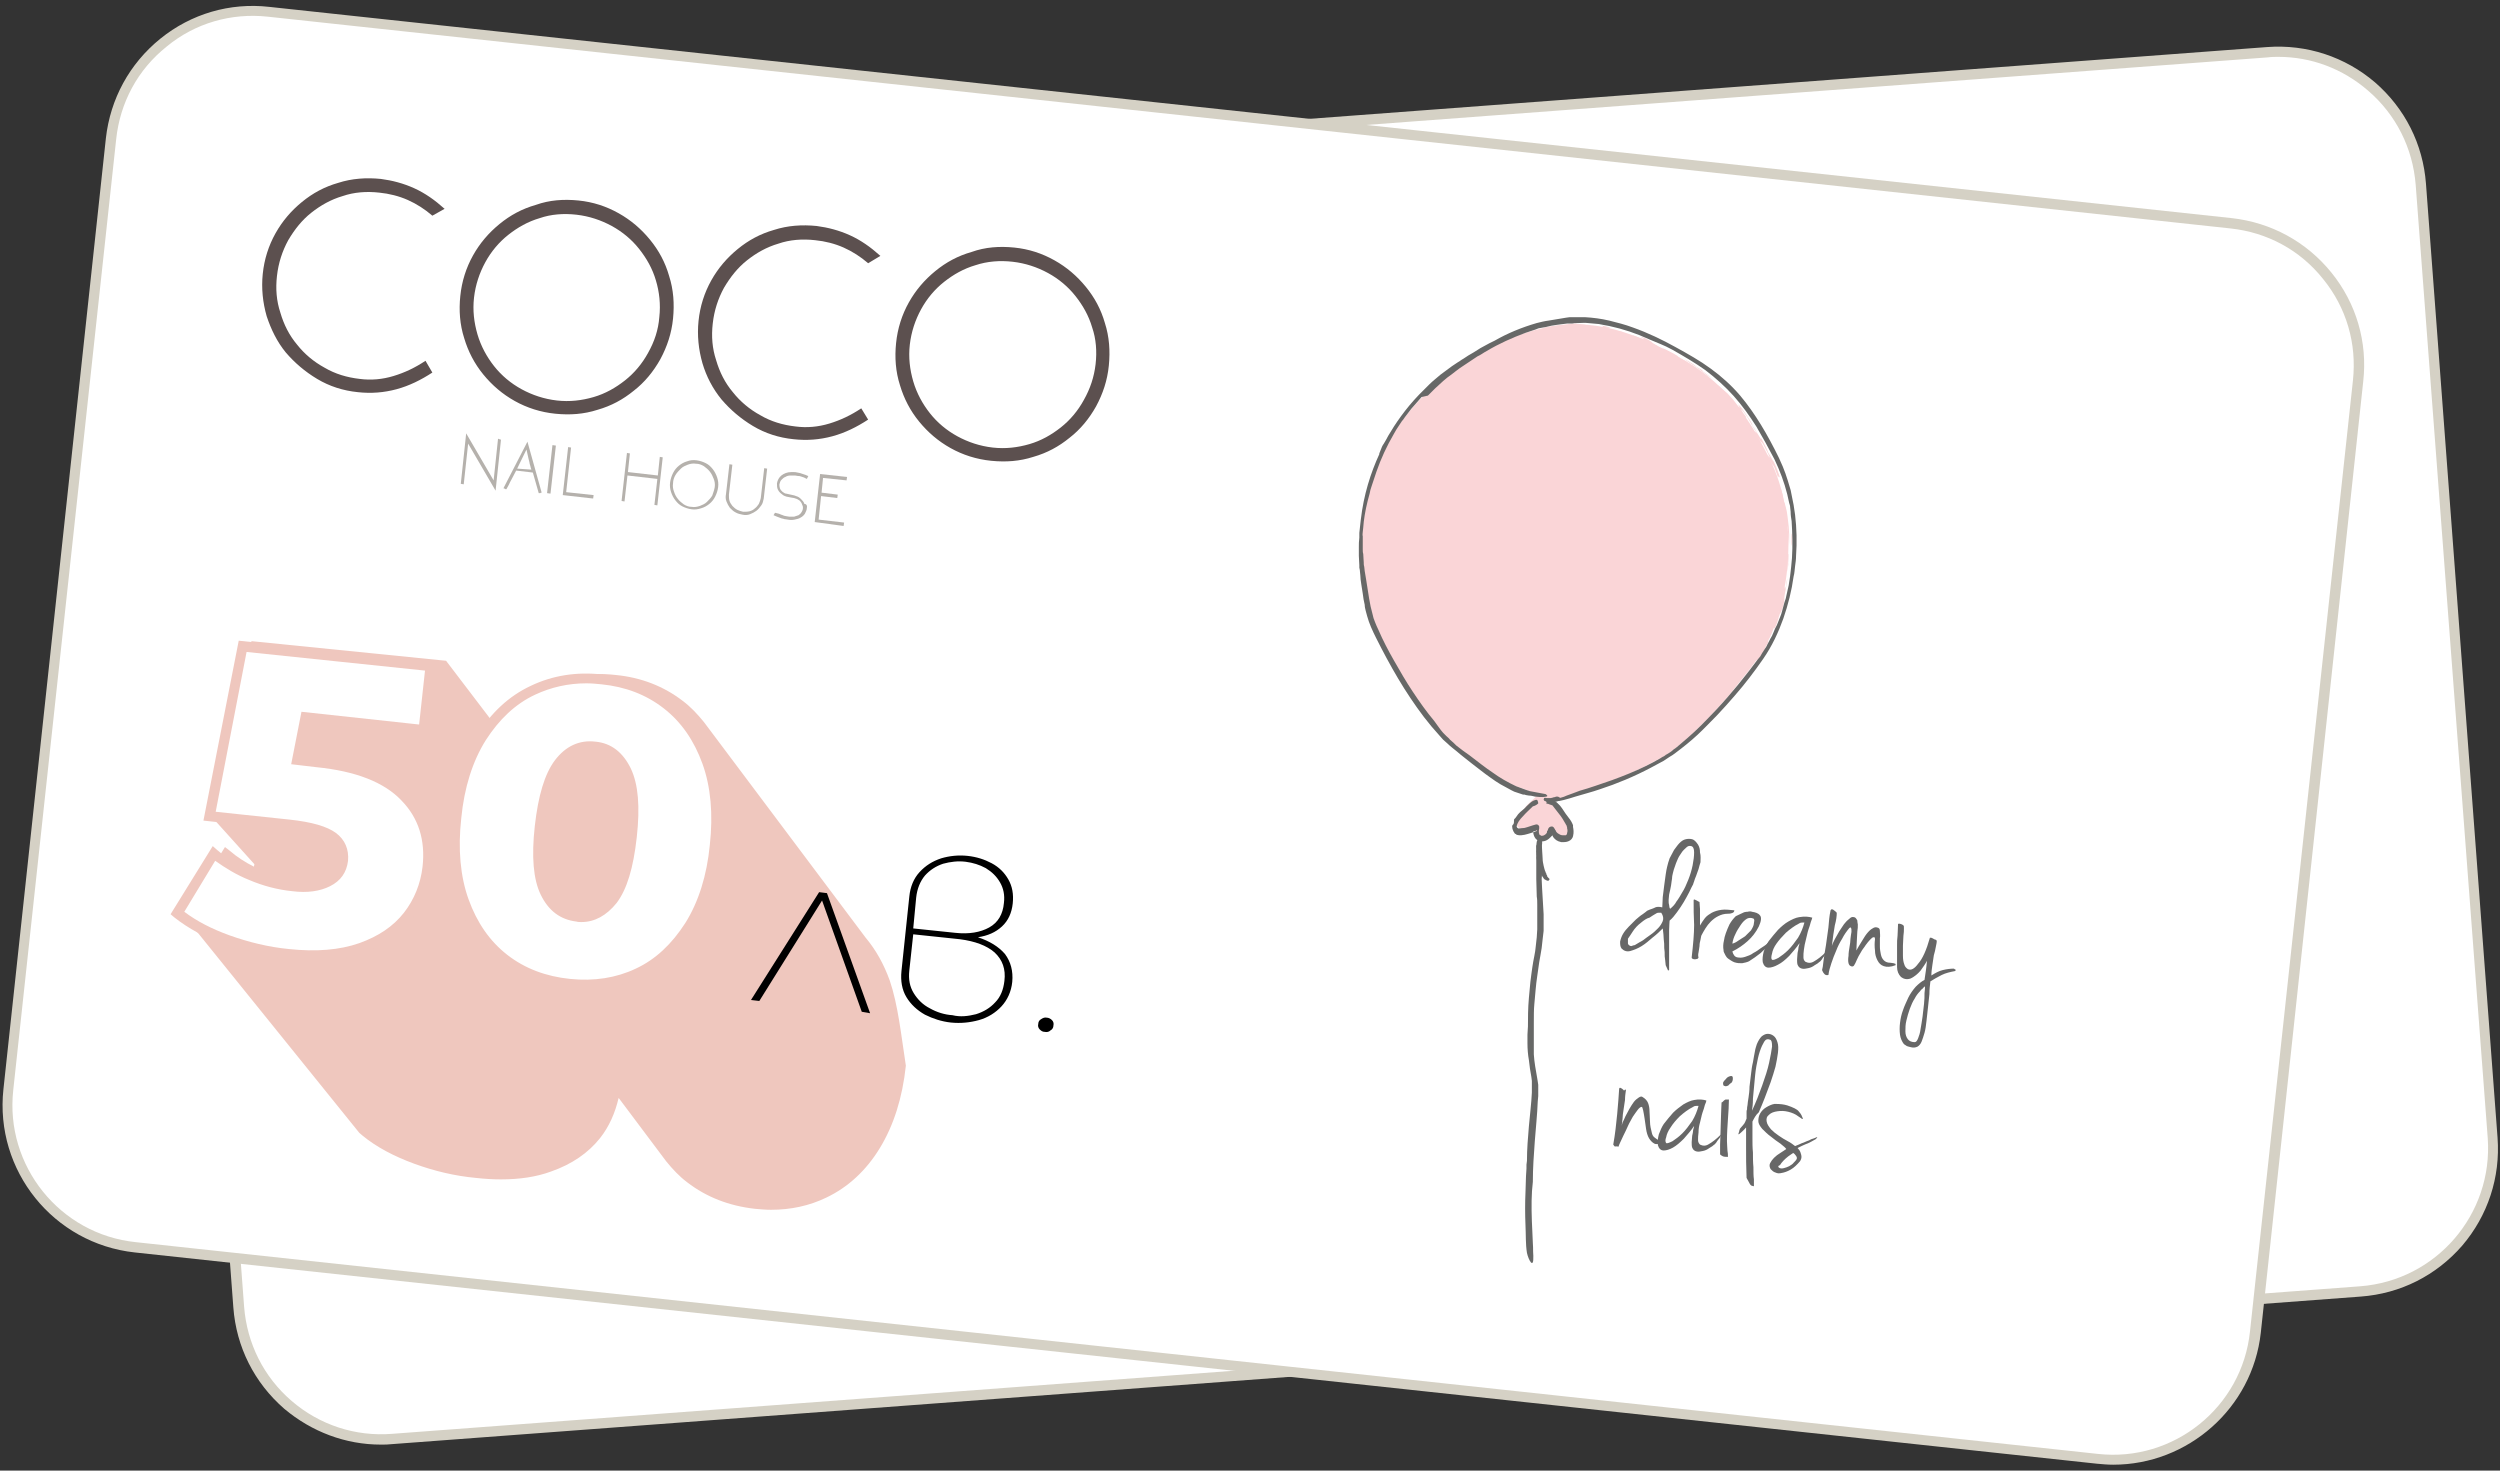 <?xml version="1.0" encoding="utf-8"?>
<!-- Generator: Adobe Illustrator 27.0.0, SVG Export Plug-In . SVG Version: 6.00 Build 0)  -->
<svg version="1.1" id="Layer_1" xmlns="http://www.w3.org/2000/svg" xmlns:xlink="http://www.w3.org/1999/xlink" x="0px" y="0px"
	 viewBox="0 0 510 300" style="enable-background:new 0 0 510 300;" xml:space="preserve">
<rect x="0" y="0" width="510" height="300" fill="#333333" stroke="none"/>
<style type="text/css">
	.st0{fill:#FFFFFF;}
	.st1{fill:#D5D1C5;}
	.st2{fill:#EFC7BE;}
	.st3{fill:#5C504F;}
	.st4{fill:#B5B1AC;}
	.st5{fill:#FAD5D7;}
	.st6{fill:#676767;}
	.st7{fill-rule:evenodd;clip-rule:evenodd;fill:#676867;}
</style>
<path class="st0" d="M481.5,263.5L79.9,293.6c-16.1,1.2-30.1-10.9-31.3-26.9L34.1,72C32.8,56,44.9,41.9,61,40.7l401.5-30.1
	c16.1-1.2,30.1,10.9,31.3,26.9l14.6,194.6C509.6,248.3,497.5,262.3,481.5,263.5z"/>
<path class="st1" d="M77.7,294.7c-7.2,0-14.1-2.6-19.7-7.3c-6.1-5.3-9.8-12.6-10.4-20.7L33,72.1c-0.6-8.1,2-15.9,7.2-22
	c5.3-6.1,12.6-9.8,20.7-10.4L462.5,9.6c8.1-0.6,15.9,2,22,7.2c6.1,5.3,9.8,12.6,10.4,20.7l14.6,194.6c0.6,8.1-2,15.9-7.2,22
	c-5.3,6.1-12.6,9.8-20.7,10.4l-0.1-1l0.1,1L80,294.6C79.2,294.7,78.5,294.7,77.7,294.7z M464.8,11.6c-0.7,0-1.4,0-2.1,0.1L61.1,41.8
	c-7.5,0.6-14.3,4-19.2,9.7s-7.3,13-6.7,20.5l14.6,194.6c0.6,7.5,4,14.3,9.7,19.2c5.7,4.9,13,7.3,20.5,6.7l401.5-30.1
	c15.5-1.2,27.1-14.7,26-30.2L492.8,37.7c-0.6-7.5-4-14.3-9.7-19.2C477.9,14,471.5,11.6,464.8,11.6z"/>
<path class="st0" d="M427.9,297.6L27.6,254.5c-16-1.7-27.6-16.1-25.9-32.2l20.9-194c1.7-16,16.1-27.6,32.2-25.9l400.4,43.1
	c16,1.7,27.6,16.1,25.9,32.2l-20.9,194.1C458.4,287.8,444,299.4,427.9,297.6z"/>
<path class="st1" d="M431.1,298.8c-1.1,0-2.2-0.1-3.3-0.2L27.5,255.5c-16.6-1.8-28.6-16.7-26.8-33.3l20.9-194
	c0.9-8,4.8-15.2,11.1-20.3s14.2-7.4,22.2-6.5l400.4,43.1c8,0.9,15.2,4.8,20.3,11.1c5.1,6.3,7.4,14.2,6.5,22.2l-20.9,194.1
	C459.5,287.3,446.3,298.8,431.1,298.8z M428,296.6c15.4,1.7,29.4-9.5,31-25l21-194c0.8-7.5-1.3-14.8-6.1-20.7
	c-4.7-5.9-11.4-9.5-18.9-10.3L54.6,3.4C47.2,2.6,39.8,4.7,34,9.5c-5.9,4.7-9.5,11.4-10.3,18.9l-21,194c-1.7,15.4,9.5,29.4,25,31
	L428,296.6z"/>
<path class="st2" d="M181.5,200c-1.2-3.3-2.8-6.2-4.9-8.7c-0.2-0.3-0.4-0.5-0.6-0.8c-0.2-0.3-0.4-0.5-0.6-0.8
	c-0.2-0.3-0.4-0.5-0.6-0.8c-0.2-0.3-0.4-0.5-0.6-0.8c-0.2-0.3-0.4-0.5-0.6-0.8c-0.2-0.3-0.4-0.5-0.6-0.8c-0.2-0.3-0.4-0.5-0.6-0.8
	c-0.2-0.3-0.4-0.5-0.6-0.8c-0.2-0.3-0.4-0.5-0.6-0.8c-0.2-0.3-0.4-0.5-0.6-0.8c-0.2-0.3-0.4-0.5-0.6-0.8c-0.2-0.3-0.4-0.5-0.6-0.8
	c-0.2-0.3-0.4-0.5-0.6-0.8c-0.2-0.3-0.4-0.5-0.6-0.8c-0.2-0.3-0.4-0.5-0.6-0.8c-0.2-0.3-0.4-0.5-0.6-0.8c-0.2-0.3-0.4-0.5-0.6-0.8
	c-0.2-0.3-0.4-0.5-0.6-0.8c-0.2-0.3-0.4-0.5-0.6-0.8c-0.2-0.3-0.4-0.5-0.6-0.8c-0.2-0.3-0.4-0.5-0.6-0.8c-0.2-0.3-0.4-0.5-0.6-0.8
	c-0.2-0.3-0.4-0.5-0.6-0.8c-0.2-0.3-0.4-0.5-0.6-0.8c-0.2-0.3-0.4-0.5-0.6-0.8c-0.2-0.3-0.4-0.5-0.6-0.8c-0.2-0.3-0.4-0.5-0.6-0.8
	c-0.2-0.3-0.4-0.5-0.6-0.8c-0.2-0.3-0.4-0.5-0.6-0.8c-0.2-0.3-0.4-0.5-0.6-0.8c-0.2-0.3-0.4-0.5-0.6-0.8c-0.2-0.3-0.4-0.5-0.6-0.8
	c-0.2-0.3-0.4-0.5-0.6-0.8c-0.2-0.3-0.4-0.5-0.6-0.8c-0.2-0.3-0.4-0.5-0.6-0.8c-0.2-0.3-0.4-0.5-0.6-0.8c-0.2-0.3-0.4-0.5-0.6-0.8
	c-0.2-0.3-0.4-0.5-0.6-0.8c-0.2-0.3-0.4-0.5-0.6-0.8c-0.2-0.3-0.4-0.5-0.6-0.8c-0.2-0.3-0.4-0.5-0.6-0.8c-0.2-0.3-0.4-0.5-0.6-0.8
	c-0.2-0.3-0.4-0.5-0.6-0.8c-0.2-0.3-0.4-0.5-0.6-0.8c-0.2-0.3-0.4-0.5-0.6-0.8c-0.2-0.3-0.4-0.5-0.6-0.8c-0.2-0.3-0.4-0.5-0.6-0.8
	c-0.2-0.3-0.4-0.5-0.6-0.8c-0.2-0.3-0.4-0.5-0.6-0.8c-0.2-0.3-0.4-0.5-0.6-0.8c-0.2-0.3-0.4-0.5-0.6-0.8c-0.2-0.3-0.4-0.5-0.6-0.8
	c-0.2-0.3-0.4-0.5-0.6-0.8c-0.2-0.3-0.4-0.5-0.6-0.8c-0.2-0.3-0.4-0.5-0.6-0.8c-1.3-1.6-2.7-3.1-4.3-4.3c-3.9-3-8.5-4.8-13.7-5.3
	c-5.3-0.6-10.2,0.2-14.6,2.3c-3.7,1.8-6.9,4.4-9.5,7.9l-0.6-0.1l-9.9-13l-39.7-4l-7.6,36.4l8.2,9.1l-0.1,0.5c-1.8-0.9-3.5-2-5-3.3
	l-0.9-0.7l-8.5,13.8l0.7,0.5l-0.8-0.6l36,44.6l0.7,0.6c2.8,2.3,6.4,4.2,10.5,5.7s8.3,2.5,12.6,2.9c1.8,0.2,3.5,0.3,5.1,0.3
	c3.8,0,7.2-0.5,10.2-1.6c4.3-1.5,7.6-3.8,10-6.8c1.9-2.4,3.1-5.2,3.8-8.2c0,0,0,0,0.1,0.1c0.2,0.3,0.4,0.5,0.6,0.8s0.4,0.5,0.6,0.8
	s0.4,0.5,0.6,0.8c0.2,0.3,0.4,0.5,0.6,0.8c0.2,0.3,0.4,0.5,0.6,0.8c0.2,0.3,0.4,0.5,0.6,0.8c0.2,0.3,0.4,0.5,0.6,0.8
	c0.2,0.3,0.4,0.5,0.6,0.8c0.2,0.3,0.4,0.5,0.6,0.8c0.2,0.3,0.4,0.5,0.6,0.8c0.2,0.3,0.4,0.5,0.6,0.8c0.2,0.3,0.4,0.5,0.6,0.8
	c0.2,0.3,0.4,0.5,0.6,0.8c0.2,0.3,0.4,0.5,0.6,0.8c0.2,0.3,0.4,0.5,0.6,0.8c0.2,0.3,0.4,0.5,0.6,0.8c1.3,1.6,2.7,3.1,4.3,4.3
	c3.9,3,8.5,4.8,13.8,5.4c1.1,0.1,2.2,0.2,3.3,0.2c4,0,7.8-0.8,11.3-2.5c4.4-2.1,8.1-5.5,10.9-10.1c2.8-4.6,4.6-10.2,5.3-16.8
	C183.8,210.9,183.2,205,181.5,200z M50.4,177.4C50.3,177.4,50.3,177.4,50.4,177.4L50.4,177.4L50.4,177.4z"/>
<g>
	<g>
		<g>
			<path class="st0" d="M82.5,162.7c3.7,3.9,5.2,8.6,4.6,14.3c-0.4,3.7-1.7,7-4,9.9c-2.2,2.9-5.4,5.1-9.5,6.5s-9,1.8-14.8,1.2
				c-4.2-0.5-8.3-1.4-12.4-2.9c-4-1.5-7.4-3.3-10.2-5.5l7.4-12.1c2.2,1.9,4.7,3.4,7.5,4.5c2.8,1.2,5.6,1.9,8.5,2.2s5.3,0,7.2-0.9
				s2.9-2.4,3.1-4.4s-0.5-3.6-2.1-4.8s-4.6-2.1-8.9-2.5l-16.3-1.8l6.8-34.7l38.2,4.1l-1.4,13.1l-24.1-2.6l-1.7,8.6l4,0.4
				C72.8,156.5,78.8,158.8,82.5,162.7z"/>
			<path class="st2" d="M63.7,196c-1.6,0-3.3-0.1-5.1-0.3c-4.3-0.5-8.5-1.5-12.6-2.9c-4.1-1.5-7.6-3.4-10.5-5.7l-0.7-0.6l8.6-13.9
				l0.9,0.8c2.1,1.8,4.6,3.3,7.3,4.4c2.7,1.1,5.5,1.8,8.3,2.1c2.7,0.3,4.9,0,6.6-0.8c1.5-0.8,2.4-1.9,2.5-3.6
				c0.2-1.6-0.4-2.9-1.7-3.9c-1.4-1.1-4.3-1.9-8.4-2.3l-17.4-1.9l7.2-36.7l40.1,4.3l-1.6,15.2L63,147.6l-1.3,6.6l2.9,0.3
				c8.6,0.9,14.9,3.4,18.7,7.5c3.9,4.1,5.5,9.2,4.8,15.2c-0.4,3.9-1.8,7.4-4.2,10.4c-2.4,3.1-5.7,5.4-10,6.8
				C70.9,195.5,67.5,196,63.7,196z M37.6,186c2.5,1.9,5.6,3.5,9.2,4.8c3.9,1.4,8,2.4,12.1,2.8c5.6,0.6,10.4,0.2,14.4-1.2
				c3.9-1.4,6.9-3.4,9.1-6.2c2.1-2.7,3.4-5.9,3.8-9.4c0.6-5.4-0.8-9.9-4.3-13.5l0,0c-3.5-3.7-9.3-6-17.4-6.8l-5.1-0.6l2.1-10.7
				l24,2.6l1.2-11L50.3,133L44,165.6l15.1,1.6c4.6,0.5,7.6,1.4,9.4,2.7c1.9,1.4,2.7,3.4,2.5,5.7c-0.3,2.4-1.5,4.1-3.7,5.2
				c-2,1-4.6,1.4-7.7,1c-3-0.3-6-1.1-8.8-2.3c-2.5-1-4.8-2.4-6.9-3.9L37.6,186z"/>
		</g>
		<g>
			<path class="st0" d="M102.9,195.7c-3.7-2.9-6.5-6.8-8.2-11.7s-2.3-10.6-1.6-17.1c0.7-6.4,2.4-11.9,5.2-16.4
				c2.8-4.5,6.3-7.7,10.5-9.7c4.3-2,9-2.8,14.1-2.2c5.1,0.5,9.5,2.3,13.2,5.1c3.7,2.9,6.5,6.8,8.2,11.7s2.3,10.6,1.6,17.1
				c-0.7,6.4-2.4,11.9-5.2,16.4s-6.3,7.7-10.5,9.7c-4.3,2-8.9,2.8-14,2.2C111,200.3,106.6,198.6,102.9,195.7z M124.9,183.6
				c2-2.6,3.3-6.9,3.9-12.9s0.3-10.5-1.1-13.4s-3.5-4.6-6.4-4.9c-2.9-0.3-5.4,0.8-7.3,3.4c-2,2.6-3.3,6.9-3.9,12.9
				s-0.3,10.5,1.1,13.4c1.4,3,3.5,4.6,6.4,4.9C120.5,187.3,122.9,186.2,124.9,183.6z"/>
			<path class="st2" d="M119.3,202.1c-1.1,0-2.2-0.1-3.3-0.2c-5.3-0.6-10-2.4-13.8-5.4l0,0c-3.9-3-6.8-7.1-8.6-12.2
				c-1.8-5.1-2.3-11-1.6-17.5c0.7-6.6,2.5-12.2,5.3-16.8c2.9-4.6,6.5-8,11-10.1c4.4-2.1,9.3-2.9,14.6-2.3c5.2,0.6,9.9,2.4,13.7,5.4
				c3.9,3,6.8,7.1,8.6,12.2c1.8,5.1,2.3,11,1.6,17.5c-0.7,6.6-2.5,12.2-5.3,16.8c-2.9,4.6-6.5,8-11,10.1
				C127.1,201.2,123.3,202.1,119.3,202.1z M119.6,139.4c-3.7,0-7.2,0.8-10.4,2.3c-4.1,1.9-7.4,5.1-10.1,9.3c-2.7,4.3-4.4,9.7-5,15.9
				c-0.7,6.3-0.2,11.9,1.5,16.6c1.7,4.7,4.3,8.5,7.9,11.3l0,0c3.6,2.8,7.9,4.4,12.8,4.9s9.4-0.2,13.4-2.1c4.1-1.9,7.4-5.1,10.1-9.3
				c2.7-4.3,4.4-9.7,5-15.9c0.7-6.3,0.2-11.9-1.5-16.6c-1.7-4.7-4.3-8.5-7.9-11.3c-3.6-2.8-7.8-4.4-12.7-4.9
				C121.7,139.5,120.7,139.4,119.6,139.4z M118.6,188.1c-0.3,0-0.7,0-1-0.1c-3.3-0.4-5.7-2.2-7.3-5.5c-1.5-3.1-1.9-7.7-1.2-14
				c0.7-6.2,2-10.6,4.1-13.4c2.2-2.9,5-4.2,8.3-3.8c3.2,0.3,5.6,2.2,7.2,5.5c1.5,3.2,1.9,7.7,1.2,14s-2,10.6-4.1,13.4l0,0
				C123.7,186.8,121.3,188.1,118.6,188.1z M120.4,153.4c-2.2,0-4,1-5.6,3.1c-1.9,2.4-3.1,6.6-3.7,12.3s-0.3,10.1,1,12.9
				c1.2,2.6,3.1,4,5.6,4.3s4.6-0.7,6.3-3c1.9-2.4,3.1-6.6,3.7-12.3c0.6-5.8,0.3-10.1-1-12.9c-1.2-2.6-3-4-5.5-4.3
				C121,153.4,120.7,153.4,120.4,153.4z"/>
		</g>
	</g>
</g>
<g>
	<path class="st3" d="M88.2,76c-2.3,1.5-4.7,2.7-7.3,3.4c-2.6,0.7-5.2,0.9-7.9,0.6c-3-0.3-5.8-1.2-8.3-2.7s-4.6-3.3-6.4-5.4
		c-1.8-2.2-3-4.7-3.9-7.4c-0.8-2.8-1.1-5.7-0.8-8.6c0.3-3,1.2-5.8,2.6-8.3c1.4-2.5,3.2-4.6,5.4-6.4c2.2-1.8,4.6-3.1,7.4-3.9
		c2.8-0.9,5.7-1.1,8.7-0.8c2.3,0.3,4.6,0.9,6.8,1.9c2.2,1,4.2,2.4,6.2,4.2L88.2,44c-1.5-1.3-3.2-2.4-5-3.2s-3.8-1.3-5.8-1.5
		c-2.6-0.3-5.2-0.1-7.5,0.7c-2.4,0.7-4.5,1.9-6.4,3.4s-3.4,3.4-4.7,5.6c-1.2,2.2-2,4.6-2.3,7.3c-0.3,2.6-0.1,5.1,0.7,7.5
		c0.7,2.4,1.8,4.6,3.4,6.5c1.5,1.9,3.4,3.5,5.6,4.7c2.2,1.3,4.6,2,7.2,2.3c2.3,0.3,4.6,0.1,6.9-0.6s4.4-1.7,6.5-3.1L88.2,76z"/>
	<path class="st3" d="M118,40.9c3,0.3,5.7,1.2,8.2,2.6c2.5,1.4,4.6,3.2,6.4,5.4c1.8,2.2,3.1,4.6,3.9,7.4c0.9,2.8,1.1,5.7,0.8,8.7
		c-0.3,3-1.2,5.7-2.6,8.3c-1.4,2.5-3.2,4.7-5.4,6.4c-2.2,1.8-4.6,3.1-7.4,3.9c-2.8,0.9-5.6,1.1-8.6,0.8c-3-0.3-5.8-1.2-8.3-2.6
		s-4.6-3.2-6.4-5.4c-1.8-2.2-3.1-4.7-3.9-7.4c-0.9-2.8-1.1-5.7-0.8-8.6c0.3-3,1.2-5.8,2.6-8.3s3.2-4.6,5.4-6.4
		c2.2-1.8,4.6-3.1,7.4-3.9C112.1,40.8,115,40.6,118,40.9z M134.5,64.7c0.3-2.6,0-5.2-0.7-7.5c-0.7-2.4-1.9-4.5-3.4-6.4
		s-3.4-3.5-5.6-4.7s-4.6-2-7.2-2.3s-5.2-0.1-7.5,0.7c-2.4,0.7-4.5,1.9-6.4,3.4s-3.5,3.4-4.7,5.6c-1.2,2.2-2,4.6-2.3,7.2
		c-0.3,2.6,0,5.1,0.7,7.5s1.9,4.6,3.4,6.5s3.4,3.5,5.6,4.7s4.6,2,7.2,2.3s5.1,0,7.5-0.7s4.5-1.9,6.4-3.4s3.5-3.4,4.7-5.6
		C133.5,69.7,134.3,67.3,134.5,64.7z"/>
	<path class="st3" d="M177.1,85.6c-2.3,1.5-4.7,2.7-7.3,3.4c-2.6,0.7-5.2,0.9-7.9,0.6c-3-0.3-5.8-1.2-8.3-2.7s-4.6-3.3-6.4-5.4
		c-1.8-2.2-3.1-4.7-3.9-7.4c-0.8-2.8-1.1-5.7-0.8-8.6c0.3-3,1.2-5.8,2.6-8.3c1.4-2.5,3.2-4.6,5.4-6.4c2.2-1.8,4.6-3.1,7.4-3.9
		c2.8-0.9,5.7-1.1,8.7-0.8c2.3,0.3,4.6,0.9,6.8,1.9s4.2,2.4,6.2,4.2l-2.5,1.5c-1.5-1.3-3.2-2.4-5-3.2s-3.8-1.3-5.8-1.5
		c-2.6-0.3-5.2-0.1-7.5,0.7c-2.4,0.7-4.5,1.9-6.4,3.4s-3.4,3.4-4.7,5.6c-1.2,2.2-2,4.6-2.3,7.3c-0.3,2.6-0.1,5.1,0.7,7.5
		c0.7,2.4,1.8,4.6,3.4,6.5c1.5,1.9,3.4,3.5,5.6,4.7c2.2,1.3,4.6,2,7.2,2.3c2.3,0.3,4.6,0.1,6.9-0.6c2.3-0.7,4.4-1.7,6.5-3.1
		L177.1,85.6z"/>
	<path class="st3" d="M206.9,50.5c3,0.3,5.7,1.2,8.2,2.6c2.5,1.4,4.6,3.2,6.4,5.4c1.8,2.2,3.1,4.6,3.9,7.4c0.9,2.8,1.1,5.7,0.8,8.7
		s-1.2,5.7-2.6,8.3c-1.4,2.5-3.2,4.7-5.4,6.4c-2.2,1.8-4.6,3.1-7.4,3.9c-2.8,0.9-5.6,1.1-8.6,0.8c-3-0.3-5.8-1.2-8.3-2.6
		s-4.6-3.2-6.4-5.4c-1.8-2.2-3.1-4.7-3.9-7.4c-0.9-2.8-1.1-5.7-0.8-8.6c0.3-3,1.2-5.8,2.6-8.3c1.4-2.5,3.2-4.6,5.4-6.4
		c2.2-1.8,4.6-3.1,7.4-3.9C201,50.4,203.9,50.2,206.9,50.5z M223.5,74.3c0.3-2.6,0.1-5.2-0.7-7.5c-0.7-2.4-1.9-4.5-3.4-6.4
		s-3.4-3.5-5.6-4.7c-2.2-1.2-4.6-2-7.2-2.3c-2.6-0.3-5.2-0.1-7.6,0.7c-2.4,0.7-4.5,1.9-6.4,3.4s-3.5,3.4-4.7,5.6
		c-1.2,2.2-2,4.6-2.3,7.2s0,5.1,0.7,7.5s1.9,4.6,3.4,6.5s3.4,3.5,5.6,4.7c2.2,1.2,4.6,2,7.2,2.3c2.6,0.3,5.1,0,7.5-0.7
		s4.5-1.9,6.4-3.4s3.5-3.4,4.7-5.6C222.4,79.3,223.2,76.9,223.5,74.3z"/>
</g>
<g>
	<path class="st4" d="M102.2,89.7l-1.1,10.4l-5.6-9.6l-0.9,8.3L94,98.7l1.1-10.3l5.6,9.6l0.9-8.5L102.2,89.7z"/>
	<path class="st4" d="M107.6,90.1l2.9,10.4c-0.1,0-0.2,0-0.3,0.1c-0.1,0-0.2,0-0.3,0l-1.2-4.2l-3.4-0.4l-1,1.9
		c-0.2,0.3-0.3,0.6-0.5,1c-0.2,0.3-0.3,0.6-0.5,0.9h-0.1c-0.1,0-0.1,0-0.2-0.1l-0.3-0.1L107.6,90.1z M108.4,95.8
		c0-0.1-0.1-0.2-0.1-0.3c0-0.1-0.1-0.2-0.1-0.4c-0.1-0.3-0.2-0.6-0.2-0.8c-0.1-0.3-0.1-0.5-0.2-0.8l-0.4-1.8l-1.9,3.9L108.4,95.8z"
		/>
	<path class="st4" d="M113.4,90.9l-1.1,9.8l-0.7-0.1l1.1-9.8L113.4,90.9z"/>
	<path class="st4" d="M121.1,101l-0.1,0.7l-6.2-0.7l1.1-9.8l0.6,0.1l-1,9.1L121.1,101z"/>
	<path class="st4" d="M134.1,97.7L128,97l-0.6,5.3l-0.6-0.1l1.1-9.8l0.6,0.1l-0.4,3.8l6.1,0.7l0.4-3.8l0.6,0.1l-1.1,9.8l-0.6-0.1
		L134.1,97.7z"/>
	<path class="st4" d="M142.1,93.9c0.7,0.1,1.3,0.3,1.9,0.6c0.6,0.3,1,0.7,1.4,1.2c0.4,0.5,0.7,1.1,0.9,1.7c0.2,0.6,0.3,1.3,0.2,2
		s-0.3,1.3-0.6,1.9c-0.3,0.6-0.7,1.1-1.2,1.5s-1,0.7-1.7,0.9c-0.6,0.2-1.3,0.3-1.9,0.2c-0.7-0.1-1.3-0.3-1.9-0.6
		c-0.6-0.3-1-0.7-1.4-1.2c-0.4-0.5-0.7-1.1-0.9-1.7c-0.2-0.6-0.3-1.3-0.2-2s0.3-1.3,0.6-1.9c0.3-0.6,0.7-1.1,1.2-1.5s1-0.7,1.7-0.9
		C140.7,93.9,141.4,93.8,142.1,93.9z M145.8,99.4c0.1-0.6,0-1.2-0.2-1.7s-0.4-1-0.8-1.5c-0.3-0.4-0.8-0.8-1.2-1.1
		c-0.5-0.3-1-0.5-1.6-0.5c-0.6-0.1-1.2,0-1.7,0.2s-1,0.4-1.4,0.8c-0.4,0.4-0.8,0.8-1.1,1.3c-0.3,0.5-0.5,1.1-0.5,1.7
		c-0.1,0.6,0,1.2,0.2,1.7c0.2,0.6,0.4,1,0.8,1.5c0.3,0.4,0.8,0.8,1.2,1.1c0.5,0.3,1,0.5,1.6,0.5c0.6,0.1,1.1,0,1.7-0.2
		c0.5-0.2,1-0.4,1.4-0.8c0.4-0.4,0.8-0.8,1.1-1.3C145.5,100.5,145.7,100,145.8,99.4z"/>
	<path class="st4" d="M151.5,105c-0.5-0.1-1-0.2-1.5-0.5c-0.4-0.2-0.8-0.6-1.1-0.9c-0.3-0.4-0.5-0.8-0.7-1.3s-0.2-1-0.1-1.5l0.7-6.1
		l0.6,0.1l-0.7,6.1c0,0.4,0,0.9,0.1,1.2c0.1,0.4,0.3,0.7,0.6,1.1c0.3,0.3,0.6,0.6,1,0.8c0.4,0.2,0.8,0.3,1.2,0.4
		c0.4,0,0.9,0,1.3-0.1c0.4-0.1,0.8-0.3,1.1-0.6c0.3-0.2,0.6-0.6,0.8-0.9c0.2-0.4,0.3-0.8,0.4-1.2l0.7-6.1l0.6,0.1l-0.7,6.1
		c-0.1,0.5-0.2,1-0.5,1.4s-0.6,0.8-1,1.1c-0.4,0.3-0.8,0.5-1.3,0.7C152.5,105.1,152,105.1,151.5,105z"/>
	<path class="st4" d="M164.6,103.6c0,0.4-0.2,0.8-0.4,1.2c-0.2,0.3-0.5,0.6-0.9,0.8c-0.3,0.2-0.7,0.3-1.2,0.4
		c-0.4,0.1-0.9,0.1-1.4,0c-0.2,0-0.4-0.1-0.7-0.1c-0.2-0.1-0.5-0.1-0.7-0.2c-0.3-0.1-0.5-0.2-0.8-0.3c-0.2-0.1-0.5-0.2-0.7-0.3
		l0.3-0.5l0.4,0.1c0.1,0,0.3,0.1,0.4,0.1c0.2,0.1,0.3,0.1,0.5,0.2s0.4,0.1,0.5,0.2c0.2,0,0.3,0.1,0.5,0.1l0.6,0.1c0.3,0,0.7,0,1,0
		c0.3-0.1,0.6-0.2,0.9-0.3c0.3-0.2,0.5-0.4,0.6-0.6c0.2-0.3,0.3-0.6,0.3-0.9c0-0.2,0-0.3-0.1-0.5c-0.1-0.2-0.1-0.3-0.2-0.5
		c-0.1-0.2-0.3-0.4-0.4-0.5c-0.2-0.1-0.3-0.2-0.5-0.3c-0.2-0.1-0.4-0.1-0.6-0.2c-0.2,0-0.4-0.1-0.6-0.1c-0.3-0.1-0.7-0.1-1-0.2
		s-0.6-0.2-0.9-0.5l0,0c-0.3-0.2-0.6-0.5-0.8-0.9c-0.2-0.4-0.2-0.8-0.2-1.3c0.1-0.6,0.4-1.2,0.9-1.6s1.2-0.7,2-0.7
		c0.1,0,0.3,0,0.5,0s0.5,0,0.8,0.1c0.2,0,0.3,0.1,0.5,0.1c0.2,0.1,0.4,0.1,0.6,0.2s0.4,0.1,0.6,0.2s0.4,0.2,0.5,0.2l-0.3,0.6
		c-0.2-0.1-0.4-0.2-0.6-0.3c-0.2-0.1-0.4-0.1-0.6-0.2s-0.4-0.1-0.6-0.1s-0.4-0.1-0.6-0.1c-0.3,0-0.7,0-1,0s-0.7,0.1-1,0.3
		c-0.3,0.1-0.5,0.3-0.8,0.6c-0.2,0.2-0.3,0.5-0.4,0.9c0,0.2,0,0.5,0.1,0.8c0.1,0.3,0.3,0.5,0.5,0.7c0.3,0.2,0.5,0.4,0.8,0.4
		c0.3,0.1,0.6,0.1,0.9,0.2s0.7,0.1,1.1,0.3c0.4,0.1,0.7,0.3,1,0.6c0.3,0.3,0.6,0.6,0.7,1C164.6,102.8,164.7,103.3,164.6,103.6z"/>
	<path class="st4" d="M166.2,106.5l1.1-9.8l5.5,0.6l-0.1,0.7l-4.8-0.5l-0.3,3l3.3,0.4l-0.1,0.7l-3.3-0.4L167,106l5.2,0.6l-0.1,0.7
		L166.2,106.5z"/>
</g>
<g>
	<path d="M175.8,206.4l-8.1-22.7l-12.8,20.5l-1.7-0.2l13.9-22l1.6,0.2l8.8,24.5L175.8,206.4z"/>
	<path d="M205,194.6c1.2,1.6,1.7,3.5,1.5,5.7c-0.2,2-1,3.7-2.2,5s-2.8,2.3-4.6,2.8s-3.7,0.7-5.7,0.5c-1.9-0.2-3.7-0.8-5.3-1.6
		c-1.6-0.9-2.9-2.1-3.8-3.6c-0.9-1.5-1.2-3.3-1-5.3l1.6-15.2c0.2-2,0.9-3.7,2.1-5c1.2-1.3,2.6-2.2,4.4-2.8c1.7-0.5,3.5-0.7,5.4-0.5
		c1.8,0.2,3.4,0.7,4.9,1.5s2.6,1.9,3.4,3.3c0.8,1.4,1.1,3,0.9,4.9c-0.2,1.9-0.9,3.5-2.2,4.7s-2.9,1.9-4.9,2.2
		C201.9,192,203.7,193.1,205,194.6z M199.1,206.9c1.6-0.5,2.9-1.3,3.9-2.4c1.1-1.1,1.7-2.6,1.9-4.4c0.3-2.4-0.4-4.3-2-5.8
		c-1.6-1.4-4-2.3-7.1-2.7l-9.5-1l-0.8,7.4c-0.2,1.8,0.1,3.3,0.9,4.6c0.8,1.3,1.9,2.4,3.3,3.1c1.4,0.8,3,1.3,4.6,1.4
		C195.9,207.5,197.5,207.3,199.1,206.9z M186.3,189.4l8.6,0.9c2.8,0.3,5.1-0.1,6.9-1.1c1.8-1,2.8-2.7,3-5c0.2-1.6-0.1-3-0.8-4.2
		s-1.6-2.1-2.9-2.9c-1.3-0.7-2.6-1.1-4.1-1.3c-1.6-0.2-3.1,0-4.6,0.4c-1.5,0.5-2.7,1.3-3.7,2.4c-1,1.2-1.6,2.7-1.8,4.5L186.3,189.4z
		"/>
	<path d="M212.1,210c-0.3-0.3-0.4-0.7-0.3-1.1c0-0.4,0.2-0.8,0.6-1c0.3-0.2,0.7-0.4,1.1-0.3c0.4,0,0.8,0.2,1.1,0.5s0.4,0.7,0.3,1.1
		c0,0.4-0.2,0.8-0.6,1c-0.3,0.3-0.7,0.4-1.2,0.3C212.7,210.5,212.4,210.3,212.1,210z"/>
</g>
<g>
	<g>
		<path class="st5" d="M315.3,163.4c2.7,0,5.1-1.2,7.6-2c5.4-1.6,11.2-4,16-6.9c7.2-4.4,14.9-13.4,19.6-20.3
			c7.3-10.8,8.5-28.8,2.5-40.6c-4.1-8.2-8.5-14.8-16.9-19.8c-7.6-4.5-16.2-8.4-25.2-7.5c-8.8,0.9-15.1,4.4-22.6,9.5
			c-6.3,4.3-12.4,11.6-15.1,18.4c-3.2,7.9-4.7,16.1-3.3,25c0.4,2.3,0.5,4.5,1.2,6.7c1.5,4.8,10.9,21.9,17.9,26.8
			c4,2.8,8.3,6.6,13.2,8c1.1,0.3,2.6,1.4,3.7,1.5c0,0-5.3,4.3-4.5,6.1s4.1,0,4.1,0s-1,2.6,0.8,2.6c1.8,0.1,2-2.1,2-2.1
			s2.4,2.9,3.1,1.9c1.6-2.4-0.8-5.3-2.6-6.7C316.3,163.5,315.3,163.4,315.3,163.4z"/>
		<g>
			<path class="st5" d="M316.4,163.2c-0.4,0.1-0.8,0.1-1.1,0.1c0.2,0,0.6,0,1,0s0.8-0.1,1.1-0.1c0-0.1-0.5,0-1.3,0.1"/>
			<path class="st5" d="M320.4,162.3c0.6-0.3,1.7-0.6,2.4-0.8c-0.7,0.2-1.5,0.5-2.2,0.7"/>
			<path class="st5" d="M327.3,159.6c-0.2,0.1-0.6,0.3-0.4,0.3C327.6,159.6,327.3,159.7,327.3,159.6"/>
			<path class="st5" d="M326.7,160.2c0.4-0.1,0.8-0.2,1.7-0.6c-0.1,0-0.1,0-0.3,0c-0.5,0.2-1.3,0.5-1.6,0.7"/>
			<path class="st5" d="M334.8,156.8c1.5-0.8,2.3-1.2,3.4-1.9c1-0.7,0.7-0.7,2.2-1.6c-0.4,0.2,0.2-0.3,0.9-0.8
				c0.7-0.5,1.6-1.2,1.8-1.3c2.2-2,3.2-2.6,3-2.2c-0.4,0.4-0.8,0.7-1.1,1c-0.3,0.3-0.7,0.6-1,0.9c-0.3,0.3-0.6,0.5-1,0.8
				c-0.3,0.3-0.7,0.5-1,0.8c-1.3,1-2.8,2.2-4.2,2.9c-0.1-0.2-2.7,1.5-3.5,1.6"/>
			<path class="st5" d="M347.5,147.5c-0.1,0.2-0.2,0.3-0.1,0.2c0.4-0.5,0.9-1,1.4-1.4c-0.2,0.2-0.5,0.5-0.7,0.7
				c0.5-0.4,0.9-0.8,1.4-1.4c-0.1,0-0.8,0.6-1.3,1.2c-0.6,0.5-1.1,1.1-0.8,0.9"/>
			<path class="st5" d="M350.7,143.6c-0.3,0.4-0.5,0.7-0.4,0.6c0.3-0.3,0.7-0.7,1-1.1c0-0.1,0,0,0-0.1c0.6-0.6,1.6-1.6,2.3-2.6
				c0.1-0.1-0.2,0.2-0.2,0.2c-0.1,0.2-0.4,0.5-0.6,0.7c0.2-0.4-0.2,0-0.7,0.7c-0.5,0.6-1.2,1.5-1.7,1.9"/>
			<path class="st5" d="M352,142.7c-0.1,0-0.3,0.4-0.2,0.2c0.3-0.4,0.5-0.6,0.8-1c-0.2,0.3-0.1,0.3-0.9,1.2
				C351.7,143,351.9,142.8,352,142.7"/>
			<path class="st5" d="M345,149.4c0.8-0.8,2.6-2.5,2.5-2.2c-0.1,0.4-1.8,1.8-1,0.8c-0.4,0.4-0.9,0.8-1.3,1.2"/>
			<path class="st5" d="M356.6,136.6c0.7-1,1.3-1.9,1.9-2.8c0.5-0.9,1.1-1.8,1.8-2.9c0.1-0.3,0.3-0.7,0.5-1.1
				c0.2-0.4,0.3-0.8,0.5-1.3c0.2-0.4,0.3-0.8,0.5-1.2c0.1-0.4,0.3-0.7,0.5-1c0.1-0.5,0.3-1.1,0.5-1.7c0.1-0.6,0.3-1.2,0.4-1.7
				l0.2-0.3c0.4-2.1,0.8-3.7,0.8-2.4c0.1-0.4,0.2-0.8,0.2-1.2c0.1-0.4,0.1-0.7,0.2-1c0,0.5-0.1,1-0.2,1.6s-0.2,1.1-0.3,1.6
				c-0.1,0.5-0.1,0.8-0.1,1.2c0,0.4-0.1,0.7-0.2,1.1c-0.3,1-0.6,1.7-0.7,1.7c-0.1,0.3-0.2,0.6-0.3,0.9c0,0.1,0,0,0,0.1
				c-0.1,0.4-0.3,0.8-0.4,1.2c-0.2,0.4-0.3,0.7-0.5,1c0.1-0.2,0-0.2,0-0.4c-0.3,0.8-0.7,1.9-1.2,2.7c0.1-0.1,0,0.3,0,0.4
				c-0.2,0.3-0.5,0.9-0.7,1.2c0.3-0.2-0.2,0.6-0.6,1.3c-0.1,0.2-0.2,0.4-0.4,0.5l-0.1,0.1c0,0.1-0.1,0.1-0.1,0.1
				c-0.1,0.1-0.1,0.1-0.2,0.2c-0.2,0.2-0.3,0.3-0.3,0.2c-0.7,0.9-1.3,1.7-1.9,2.6c-0.4,0.3-1,1.2-1.6,2c0.8-1.1,1.6-2.2,2.2-3.1
				C356.8,136.3,356.7,136.5,356.6,136.6C356.7,136.4,356.6,136.6,356.6,136.6"/>
			<path class="st5" d="M350,144.7c0.7-0.9,0.9-1,1.6-1.8c0.6-0.7,0.8-1.1,1.5-1.7c0.6-0.6,0.6-0.5-0.2,0.4c0,0-0.1,0.1-0.2,0.2
				c-0.1,0.1-0.3,0.3-0.3,0.3c-0.2,0.3-0.5,0.6-0.8,0.9c-0.1,0-0.3,0.3-0.7,0.7C350.6,144.1,350.2,144.6,350,144.7
				c-0.2,0.2-0.2,0.2-0.2,0.2"/>
			<path class="st5" d="M364.6,116.7c0-0.4,0.1-1.2,0.2-1.9c0.1-0.7,0.1-1.4,0.1-1.5C365,113.8,364.7,116.4,364.6,116.7"/>
			<path class="st5" d="M364.4,117.1c0-0.3,0.1-1.3,0.2-2.2c0-0.5,0.1-0.9,0.1-1.3c0-0.3,0-0.6,0.1-0.6s0,1.7-0.1,2.1
				C364.5,115.8,364.5,116.3,364.4,117.1"/>
			<path class="st5" d="M364.9,112c0.1-0.8-0.1-2.2-0.1-2.4c0-0.8-0.1-1.6-0.2-2.3c0,0-0.1,0.1-0.1,0.5c-0.1-0.4-0.2-1.4-0.4-2.5
				c-0.1-0.6-0.2-1.2-0.3-1.7c-0.1-0.6-0.2-1.1-0.3-1.5c-0.1-0.5-0.1-0.8-0.2-1.1c-0.1-0.3-0.1-0.4-0.1-0.5c0-0.2,0.1-0.1,0.1-0.1
				c0.1,0,0.2,0.5,0.1,0.1c0-0.2-0.2-0.9-0.2-1.1c0.2,0.6,0.4,1.2,0.5,1.8c0.1,0.5,0.1,1,0.1,1.1c0.1,0.3,0.1,0,0.2,0.2
				s0.1,0.2,0.2,0.6s0.2,0.8,0.3,1.2c0.1,0.4,0.1,0.9,0.2,1.4c0.1,0.6,0.1,1.2,0.2,1.7c0,0.6,0.1,1.1,0.1,1.7c0,1.3,0,1.8-0.1,2.8"
				/>
			<path class="st5" d="M365.5,111c0.1,1.1,0.1-1.1,0.1-1.9c-0.2-1-0.2,1.3-0.1,2.4"/>
			<path class="st5" d="M363.2,125.6c0.2-0.4,0.6-1.7,0.5-1.8C363.6,124.4,363.5,125,363.2,125.6"/>
			<path class="st5" d="M362.7,97.2c0.2,0.7-0.1-0.1-0.3-0.7c-0.3-0.7-0.2-0.7-0.5-1.3c-0.2-0.3-0.2-0.3-0.4-0.5
				c-0.2-0.3-0.5-0.9-0.6-1.1s-0.3-0.8-0.3-0.8c0-0.1,0.4,0.7,0.4,0.5c0-0.3-1.1-2.2-1.4-2.8c-0.3-0.4-0.2-0.2-0.4-0.4
				c-0.2-0.2-0.6-0.9-0.9-1.2c0-0.1-0.4-0.7-0.4-0.9c0-0.2,0.4,0.4,0.4,0.4c0.1-0.2-0.6-1-1-1.8c0.5,0.7,0.5,0.6,1.2,1.8
				c0.8,1.3,0.7,1.2,0.8,1c0.4,0.7,1.4,2.7,1.4,2.9c0.2,0.3,0.5,0.8,0.7,1.2c0.2,0.4,0.4,0.7,0.4,0.6c0.2,0.5,0.4,0.8,0.5,1.1
				c0.1,0.3,0.2,0.5,0.4,1c0.3,0.8,0.6,1.7,0.3,1.1"/>
			<path class="st5" d="M355.9,85.2c0.1-0.1,0.5,0.3,0.2-0.3c-0.6-0.7-1-1.5-0.9-1.4c0.1,0,0.7,0.8,0.9,1.1c0.4,0.5,0.7,1.1,1,1.6
				s0.4,0.8,0.4,0.5c0-0.2-0.6-1.1-1.2-2c-0.3-0.4-0.6-0.9-0.9-1.3s-0.6-0.7-0.7-0.8c-0.4-0.4,0.5,0.9,0.1,0.5s-0.9-1.2-1.1-1.4
				c-0.3-0.3-0.5-0.6-0.8-0.9s-0.5-0.6-0.8-0.8c-0.5-0.5-0.6-0.4-1.4-1.2c-0.5-0.3-0.3-0.2,0,0.2c0.3,0.3,0.8,0.8,1,1
				c-0.7-0.5,0.4,0.5,0.6,1c0.9,0.9,0.7,0.6,1.5,1.7c0.4,0.6,0.2,0.3,0.7,0.9c0.3,0.4,0.5,0.6,0.5,0.5
				C355.3,84.5,355.7,85,355.9,85.2"/>
			<path class="st5" d="M348.9,77c-1.1-0.7-1.7-1.3-3-2.2c-0.9-0.6-1.6-1-2.3-1.5c0.5,0.2,0.9,0.4,1.5,0.8c0.2,0.1,0.5,0.3,0.7,0.5
				s0.4,0.3,0.4,0.3c0.4,0.2,1.4,0.8,1.1,0.8c0.3,0.2,0.8,0.6,1.2,0.9c0.4,0.3,0.6,0.6,0.5,0.5"/>
			<path class="st5" d="M349,77.5c-0.1-0.1-0.3-0.3-0.5-0.5s-0.5-0.4-0.7-0.6c-0.4-0.3-0.3-0.1-0.9-0.6c0.8,0.4-1.4-1.1-1.9-1.4
				c-1.4-0.9-1-0.7-2.2-1.3c-0.4-0.2-0.8-0.4-1.2-0.7c0.8,0.6,2,1.3,3.2,2c0.2,0.1,0.5,0.3,0.8,0.5s0.6,0.4,0.8,0.5
				c0.2,0.2,0.5,0.3,0.7,0.5s0.4,0.4,0.7,0.5c0.2,0.2,0.5,0.3,0.7,0.5s0.5,0.4,0.7,0.6"/>
			<path class="st5" d="M336.6,70.1c-0.8-0.4-0.5,0-0.9-0.1c-0.3-0.1-1.9-0.7-2.4-0.9c-0.8-0.3-0.6-0.4-0.4-0.3
				c0.5,0.1,1.1,0.3,2.2,0.8c-0.1-0.1-0.4-0.2-0.5-0.3c-0.1-0.1-0.1-0.1-0.2-0.1s0.1,0,0-0.1c-0.2-0.1-0.7-0.3-1-0.4
				c-0.9-0.4,0.1-0.1-0.3-0.3c0.4,0.1,1.1,0.4,1.6,0.6s0.8,0.3,0.6,0.1c-0.1-0.1-0.7-0.4-0.6-0.4s0.4,0.1,0.7,0.2
				c0.3,0.1,0.6,0.3,0.8,0.4c0.8,0.4,0.7,0.5,1,0.7c0.2,0.1,0.6,0.4,0.8,0.5c0.2,0.1,0,0.1,0.5,0.4c0.4,0.2,1,0.4,1,0.4l-0.4-0.3
				c0.2,0,2.7,1.3,3.1,1.6c-0.1,0,0.5,0.4,0.5,0.5c0,0-1.3-0.6-0.8-0.3c-0.7-0.3-0.7-0.2-1.9-0.8c-0.5-0.2-1.1-0.6-1.8-0.9
				C337.7,70.6,337,70.3,336.6,70.1"/>
			<path class="st5" d="M331.2,67.9c-0.8-0.3-2.6-0.7-3.2-0.9c-0.6-0.2-0.3-0.2,0.5,0c0-0.1,0-0.1-0.2-0.2s-0.6-0.2-1.6-0.4
				c0.2,0.1,0.3,0.1,0.3,0.2s-0.2,0.1-0.2,0.1c0.1,0.1,0.4,0.3,1.1,0.5c0.7,0.1,0.9,0,1.8,0.2c0.3,0.1,0.6,0.2,1.1,0.3
				c0.5,0.1,0.8,0.2,0.5,0.1c-0.2,0-0.1,0-0.2,0"/>
			<path class="st5" d="M322.2,66.4c0.5,0,1.1,0,1.7,0c0-0.1-1.3-0.3-2.6-0.3c0.5,0,0.7-0.1,0.1-0.1c-0.7,0-1.4,0.1-2.1,0.2
				c-0.8,0.1-1,0.1-1.9,0.2c-0.7,0.1-1.3,0.2-2.2,0.4c-0.4,0.1-0.6,0.2-0.6,0.3c0.5-0.1,1-0.2,1.4-0.3c-0.3,0.2-1.3,0.4-0.2,0.3
				c0.9-0.1,1.7-0.3,2.3-0.3c0.3-0.1,0.6-0.1,0.8-0.2c0.1,0,0.2,0,0.3,0c0.1,0,0.2,0,0.3,0c0.4,0,0.8,0,1.5-0.1c0,0,0.1,0,0.2,0
				C321.6,66.5,322,66.5,322.2,66.4"/>
			<path class="st5" d="M311.2,68.3c0.2-0.1,1.1-0.5,1.3-0.6c-0.5,0.1-0.9,0.3-1.4,0.4c-0.5,0.2-0.9,0.3-1.4,0.5
				c0.1-0.1,0.3-0.2,0.5-0.3c0.2-0.1,0.4-0.2,0.6-0.2c-0.8,0.2-0.1-0.1-0.9,0.2c-0.4,0.1-1.3,0.5-1.8,0.7c-0.3,0.1-0.7,0.2-1,0.3
				c0.3-0.2,0.4-0.2,0.6-0.3c-0.2,0.1-0.3,0.1-0.5,0.2s-0.3,0.1-0.4,0.2c-0.3,0.1-0.5,0.3-0.8,0.4c-0.5,0.3-0.9,0.5-1.4,0.8
				c-0.9,0.6-1.1,0.7-2.3,1.3c-0.5,0.4-1.8,1.2-2.5,1.6c-1.7,1-0.1-0.1-0.5,0s-1.6,0.9-2.6,1.7c-0.1,0.1-0.2,0.2-0.4,0.3
				c-0.1,0.1-0.2,0.2-0.3,0.3c-0.2,0.2-0.3,0.3-0.5,0.4c-0.2,0.2-0.2,0.3,0.1,0.1c-0.5,0.3-1.9,1.4-2.2,1.7
				c-0.6,0.4-0.2-0.1-1.1,0.6c-0.8,0.8-1,1.2-0.9,1.3c0.1-0.1,0.2-0.2,0.2-0.2c-0.4,0.5-1.6,1.6-2.2,2.2c0,0.1,0.8-0.6,1.5-1.3
				c0,0.1-1,1.1-0.8,1c0.1,0,0.6-0.5,1.1-0.9c0.2-0.2,0.5-0.5,0.6-0.6s0.3-0.3,0.5-0.4c0.5-0.4,0.6-0.4,0.9-0.8
				c0.3-0.3-0.1,0-0.5,0.3c-0.2,0.2-0.7,0.5-1,0.8s-0.6,0.5-0.5,0.3c0,0,0.1-0.2,0.3-0.4c0.1-0.1,0.2-0.2,0.3-0.3
				c0.1-0.1,0.3-0.2,0.4-0.4c0.6-0.5,1.2-1,1.5-1.3c0.6-0.5,0.7-0.4,0.6-0.4c0,0.1-0.1,0.2,0.4-0.1c0.5-0.3,0.6-0.5,1.1-0.7
				c0.5-0.3-0.3,0.3,0.7-0.4c1.2-0.8,2.3-1.7,0.7-0.7c0.6-0.4,1.2-0.8,1.4-1c0.1-0.2-0.8,0.4-0.5,0.1c0.2-0.2,0.7-0.5,1.3-0.9
				c0.6-0.4,1.2-0.7,1.6-0.9c1-0.6,1-0.6,1-0.5s-0.6,0.5,0.1,0.2c0.6-0.3,0.7-0.5,1.3-0.7c0,0-0.2,0.2-0.1,0.2s0.4-0.2,0.6-0.2
				c0.4-0.3,0.5-0.4,0.6-0.5s0.2-0.2,0.9-0.5c0.5-0.3,1-0.4,1.5-0.7c0.3-0.2,0.2-0.2-0.2,0c0.7-0.4,1.1-0.5,1.4-0.6s0.5-0.2,1.1-0.3
				c0.2-0.1,0.6-0.2,0.9-0.3c0.3-0.1,0.7-0.2,0.9-0.3"/>
			<path class="st5" d="M286.8,86.1c0.2-0.4,0.7-1.1,0.7-1.1c-0.1,0-0.4,0.4-0.6,0.5c0.6-0.8,0.9-1.2,1.4-1.8
				c0.6-0.7,0.9-1.1,0.2-0.3c-0.2,0.2-0.5,0.6-0.8,0.9c-0.2,0.3-0.4,0.4-0.1,0.1c0.1-0.3,1-1.2,1.2-1.5c0-0.2-0.6,0.5-1.2,1.2
				s-1.1,1.4-1,1.1c-0.2,0.2-0.4,0.5-0.6,0.7c0.1,0-0.3,0.5-0.6,1c-0.2,0.3-0.2,0.3-0.4,0.6c-0.2,0.3-0.2,0.4-0.5,0.8
				c0.4-0.3,0.6-0.7,0.2,0.1c0,0-0.3,0.1-0.7,0.6c-0.2,0.3-0.2,0.5-0.4,0.8c-0.1,0.2-0.4,0.7-0.5,0.9c-0.5,0.9-0.9,1.7-1.3,2.6
				c-0.1,0.3-0.3,0.6-0.4,0.9s-0.2,0.5-0.2,0.7c0.1-0.2,0.2-0.5,0.4-0.8c0.1-0.2,0.2-0.4,0.2-0.3c0.2-0.4,0.2-0.6,0.4-1.1
				c0.1-0.2,0.3-0.6,0.5-1s0.4-0.7,0.6-0.9c-0.1,0.2-0.3,0.5-0.4,0.7s-0.2,0.5-0.3,0.7c0.1-0.2,0.2-0.4,0.3-0.6
				c0.1-0.2,0.3-0.5,0.4-0.7c0.3-0.5,0.5-1,0.7-1.1c0.4-0.5,0.1,0.2,0.5-0.4c0.2-0.3,0.3-0.6,0.6-1c0.3-0.3-0.2,0.5,0,0.3
				c0.3-0.3,0.8-1.1,1.1-1.6c0.1-0.1,0.9-0.9,1.2-1.4"/>
			<path class="st5" d="M282.8,92.1c0.1-0.4,0.3-0.6,0.3-0.8c-0.3,0.4-0.5,1.2-0.8,1.7c0.1-0.5-0.3,0.5-0.1-0.2
				c-0.1,0.4-0.1,0.4-0.4,1.1c-0.1,0.3-0.3,0.7-0.4,1.1c-0.2,0.4-0.3,0.8-0.4,1.1c0-0.1,0.1-0.3,0.1-0.5c-0.2,0.8-0.6,1.7-0.8,2.7
				c-0.3,1-0.6,2-0.9,2.9c-0.1,0,0-0.3,0.1-0.8c0.1-0.4,0.3-0.9,0.4-1.2c0.1-0.4,0.2-0.6,0.3-1.2c0.1-0.3,0.2-0.5,0.3-0.8
				c0.1-0.2,0.2-0.5,0.2-0.7c0.1-0.4,0.3-0.9,0.4-1.1c-0.3,0.6-0.4,0.8-0.5,1.2c-0.1,0.2-0.1,0.4-0.2,0.6s-0.2,0.5-0.3,0.9
				c-0.2,0.7-0.5,1.5-0.7,2.2c-0.2,0.8-0.4,1.5-0.6,2.3c-0.1,0.4-0.2,0.9-0.3,1.4c-0.1,0.5-0.2,1-0.3,1.4c0,0.2-0.1,0.5-0.1,0.7
				s0,0.5,0,0.7c-0.1,0.8-0.2,1.1-0.3,1.9c0.1-0.4,0.1-0.6,0.2-1.3c0-0.3,0.1-1.3,0.2-1.3c0.1-0.6,0.2-1.2,0.3-1.9
				c0.1-0.7,0.2-1.2,0.4-1.9c0,0.1,0,0.4-0.1,0.6c-0.2,0.7-0.5,2-0.4,2.3c0.1-0.6,0.3-1.2,0.4-1.8c0,0.1,0,0.2-0.1,0.3
				c0-0.2,0.1-0.4,0.1-0.7c-0.2,1.1-0.4,2.1-0.6,3.2c0.2-1,0.4-2.3,0.6-3.3c0,0.2-0.1,0.5-0.1,0.6c0-0.2,0.1-0.4,0.1-0.6
				c0.1-0.2,0.1-0.5,0.2-0.7v0.1c0.2-0.8,0.4-1.7,0.6-2.5c0.3-0.8,0.5-1.6,0.8-2.5c0.1-0.4,0.3-0.9,0.5-1.3l0.5-1.3l0.2-0.6
				c0-0.1,0.1-0.2,0.1-0.3l0.1-0.3c0.2-0.4,0.4-0.8,0.6-1.2c0,0,0,0-0.1,0C282.6,92.4,282.7,92.2,282.8,92.1
				c0.1-0.1,0.1-0.2,0.1-0.3"/>
			<path class="st5" d="M278.1,109c-0.1,0.5-0.1,1-0.1,1.5s0,0.9,0,1.4c0,0.3,0,0.6,0,0.9s0,0.7,0,1c0,0.7,0,1.3,0,1.8
				c0-0.2-0.2,0-0.2,0.3c0,0.4,0.2,1.4,0.2,1.9c0.1,0.2,0.2-0.2,0.3,0.9c0.1,1.1-0.1,0.5-0.2,0.4c0.1,0.4,0.2,1.4,0.3,1.9
				c0.1,0.6,0,0.7,0.2,1.3c0-0.1,0.1-0.2,0.1-0.1c0.1,0.1,0.1,0.4,0.3,1.1c0.1,0.4,0.1,0.9,0.3,1.4c0.1,0.3,0.2,0.7,0.3,1
				c0.3,0.8,0.5,1.6,0.1,0.6c-0.3-0.7-0.6-2.2-0.8-3.1c-0.1,0.2-0.2,0.4-0.4-1.2c-0.1-0.9-0.2-1.7-0.4-2.6c-0.1-0.9-0.2-1.7-0.3-2.6
				c0-0.3-0.1-0.7-0.1-1s0-0.7-0.1-1c0-0.7-0.1-1.3-0.1-2c0-0.5,0-1.2,0.1-1.7c0-0.7,0-0.7,0.1-1c0,0.6,0,1.2-0.1,1.7
				c0,0.3,0,0.6,0,0.8c0,0.3,0,0.5,0,0.7c0,0.5,0.1,1.3,0.1,1.8c0-0.3,0.1-0.7,0.1-0.8c0-0.8-0.1-1.7,0-2.7c0-0.5,0.1-0.9,0.1-1.4
				C278,109.8,278,109.4,278.1,109"/>
			<path class="st5" d="M278.5,122c0.1,0.6,0.1,1.2,0.2,1.5c0-0.1-0.1-0.3-0.1-0.4c0.2,0.8,0.3,1.2,0.4,1.1c0.2,1,0.4,1.8,0.7,2.6
				c-0.1,0-0.1,0-0.2,0c0.1,0.2,0.5,0.9,0.5,1c0.4,0.8,0.6,1.3,0.9,1.8c-0.1-0.4-0.4-1.1-0.7-1.7c0.2,0.2,0.5,0.8,0.8,1.4
				c-0.1-0.3-0.3-0.8-0.5-1.3c-0.1-0.2-0.2-0.5-0.3-0.8c-0.1-0.3-0.2-0.5-0.3-0.8c0.2,0.3,0.1,0.1,0-0.2c0-0.1-0.1-0.2-0.1-0.3
				c0,0,0-0.1-0.1-0.1v-0.2c-0.1-0.2-0.1-0.4-0.2-0.6c0.1,0.7,0,0.6-0.1,0.2s-0.3-1.1-0.4-1.6c-0.2-1.1-0.3-1.3-0.3-1.2
				c0,0.1,0,0.4-0.1,0.3c0-0.2-0.1-0.7-0.1-1C278.5,121.6,278.5,121.7,278.5,122"/>
			<path class="st5" d="M281.6,130.4c0.1,0.4-0.2,0.2-0.2,0.3c0.5,1,1,1.8,1.5,2.8c-0.2-0.6-0.5-1.2-0.9-1.9
				c0.5,0.9,0.7,0.9,0.5,0.3c-0.4-0.7-0.7-1.3-1-1.8"/>
			<path class="st5" d="M282,132.4c0.4,0.8,1.1,2,1,2c-0.4-0.8-0.9-1.8-1.2-2.5C281.8,132,281.9,132.2,282,132.4"/>
			<path class="st5" d="M283,90.9c-0.4,0.6-0.7,1-0.7,1c-0.2,0.6-0.3,1.2-0.5,1.6"/>
			<path class="st5" d="M278.9,103.6c-0.1,0.4-0.2,1-0.3,1.5c-0.1,0.6-0.2,1.2-0.3,1.7c0-0.6,0-1,0-1.1c0.1-0.8,0.3-1.5,0.3-1.5"/>
			<path class="st5" d="M283,133.6c0.3,0.4,0.4,0.4,0.7,0.9c-0.2-0.2-0.2-0.1-0.2,0.2c0.2,0.4,0.4,0.8,0.6,1.1
				c0.1,0.2,0.1,0.4,0.1,0.4c-0.5-0.9-0.9-1.6-1.4-2.5"/>
			<path class="st5" d="M285.1,137.4c1,1.5,1.4,1.8,1.6,1.9c-0.2-0.1,0.2,0.9,0.4,1.2c0.3,0.3,0.5,0.7,0.7,0.9
				c-0.1-0.1-0.1-0.1-0.2-0.1c0.2,0.2,0.5,0.7,0.7,0.9v0.1c0.3,0.3,1.2,1.5,1,1.4c0.8,1,1.2,1.7,1.2,1.9c-1.3-1.8-2.5-3.5-3.6-5.3
				c0,0.1-0.3-0.1-0.7-0.7c0-0.1-0.1-0.4-0.1-0.5c-0.1-0.1-0.3-0.4-0.4-0.4c-0.6-1.2,0.2-0.2-0.5-1.4"/>
			<path class="st5" d="M289.7,144.9c0,0.1,0,0,0.1,0.2c0.2,0.3,0.6,0.8,0.9,1c0.1,0.1,0.1,0.1,0.1,0.2c0.6,0.7,0.9,0.9,0.6,0.3
				c0.4,0.5,0.9,1.1,1.3,1.5c0.4,0.5,0.8,0.8,0.8,0.8c0-0.1,0-0.1,0,0c0.4,0.5,0.9,1,1.4,1.6c0.6,0.5,1.1,1.1,1.7,1.6
				c-0.2-0.1-0.4-0.3-0.5-0.4c-0.2-0.1-0.3-0.3-0.5-0.5c-0.3-0.3-0.7-0.6-1-1c0.3,0.3,0.6,0.6,0.9,0.9c0.3,0.3,0.6,0.6,0.9,0.9
				c0.3,0.3,0.7,0.5,1,0.8c0.4,0.3,0.7,0.5,1.1,0.8c1.5,1.1,2.9,2.1,4.3,3.1c2.4,1.6,5,3,7.7,3.9v0.1c-0.4-0.1-0.9-0.3-1.5-0.5
				c-0.5-0.2-1.1-0.5-1.7-0.7c-0.3-0.1-0.5-0.3-0.8-0.4c-0.3-0.1-0.5-0.3-0.7-0.4c-0.5-0.2-0.9-0.5-1.2-0.7c0.8,0.5,1,0.7,0.9,0.7
				s-0.5-0.1-0.8-0.3c-0.7-0.5-0.9-0.7-1.3-1.1c-0.3,0.1-1.9-1-2.7-1.8c-0.1,0-0.2-0.1-0.2-0.1c-0.1-0.1-0.4-0.4-0.4-0.4
				c0.1,0.1-0.1,0.1-0.1,0.1c-1.3-1,0-0.3-2.3-2c-1.5-1.2-1.4-1.1-1.1-0.8s0.7,0.7-0.1,0.1c-0.2-0.2-0.4-0.3-0.6-0.5
				s-0.4-0.4-0.6-0.6c0.1,0-0.1-0.2-0.2-0.4c-0.3-0.2-0.3,0-1-0.7c-0.1-0.2-0.2-0.4-0.1-0.4c-0.3-0.3-0.5-0.3-0.5-0.3
				c-0.5-0.6-1.1-1.3-1.7-2.1c0.1,0.1,0.2,0.1,0.3,0.2c-0.2-0.1-0.5-0.5-0.9-0.9C290.5,146.2,290,145.6,289.7,144.9
				c-0.1,0.1,0,0.1,0.1,0.2"/>
			<path class="st5" d="M313.5,162.9c0.2-0.2,0.4-0.4,0.7-0.6l0.1-0.1h-0.2c-0.7-0.1-1.5-0.5-2-0.7c-0.6-0.3-0.9-0.4-0.8-0.3
				c-0.1-0.1-0.3-0.1-0.5-0.2c-0.2-0.1-0.3-0.1-0.5-0.2c-0.3-0.1-0.7-0.2-1-0.4c-0.3-0.1-0.7-0.2-1-0.4c-0.3-0.1-0.6-0.2-0.8-0.3
				c0.2,0.1,0.6,0.3,1,0.6c0.5,0.2,1,0.4,1.5,0.5c-0.3-0.1-0.7-0.2-1-0.3c-0.2-0.1-0.4-0.1-0.6-0.2c-0.2-0.1-0.4-0.2-0.6-0.2
				c0.5,0.3,1.4,0.6,2.4,1c0.5,0.1,0.9,0.4,1.4,0.6c0.4,0.2,0.8,0.4,1.2,0.6c0.4,0.2,0.8,0.3,1.3,0.3c-0.1-0.1-0.1-0.3-0.2-0.5
				c-1,0.8-2,1.7-2.9,2.7c0.5-0.4,0.5-0.3,0.2,0c-0.6,0.5-0.8,0.9-0.9,1.2s-0.1,0.4-0.1,0.4c0.5-0.8,0.8-1.1,1.4-1.8
				c0.6-0.6,1.2-1.2,1.6-1.6"/>
			<path class="st5" d="M315.3,163.3c0.5,0.1,1,0.2,1.5,0.5c0.4,0.3,0.8,0.6,1.2,1c0.4,0.3,0.7,0.7,1,1.1c0.3,0.4,0.6,0.8,0.8,1.3
				c-0.1-0.2-0.2-0.3-0.3-0.4c-0.1-0.1-0.2-0.2-0.4-0.4c0.2,0.3,0.4,0.7,0.6,1.2c0.2,0.4,0.3,0.9,0.3,1.4s-0.1,0.9-0.2,1.3
				c-0.1,0.2-0.2,0.4-0.3,0.5c-0.1,0.2-0.2,0.2-0.4,0.2c0.2,0,0.4-0.1,0.5-0.3c0.1-0.1,0.2-0.3,0.3-0.4c0.1-0.2,0.1-0.3,0.2-0.5
				c0-0.2,0.1-0.3,0.1-0.5c0.1-0.7-0.1-1.4-0.3-2c0.2,0.6,0.4,1.2,0.4,1.8s-0.2,1.2-0.6,1.7c0.1-0.1,0.1-0.2,0.3-0.4
				c0.1-0.2,0.2-0.4,0.2-0.5c0.1-0.2-0.1,0.4,0,0.3c0.3-0.7,0.3-1.6,0.1-2.2c0,0.2,0.2,0.5,0.2,0.8c0,0.2,0,0.3,0,0.4
				c0,0.1,0,0.3,0,0.4c0.1-0.5,0-1.2-0.2-1.8s-0.5-1.1-0.8-1.6c0.4,0.9,0.2,0.7,0.3,1"/>
			<path class="st5" d="M318.2,170.5c-0.6-0.5-1.1-1-1.6-1.6l0,0l0,0c-0.1,0.4-0.2,0.8-0.5,1.2c-0.2,0.3-0.6,0.6-1,0.7
				c-0.1,0-0.1,0-0.2,0s-0.2,0-0.2,0h-0.1l0,0l0,0l0,0l0,0l0,0h-0.1c-0.1,0-0.1,0-0.2-0.1c-0.3-0.1-0.4-0.3-0.5-0.6
				c-0.1-0.2-0.1-0.5-0.1-0.6s-0.1-0.2-0.1-0.2c0-0.3,0.1-0.7,0.3-1.1c0,0,0,0,0.1,0c-0.5,0.3-1.1,0.4-1.4,0.5l0.1-0.1
				c-0.5,0.2-1.2,0.3-1.7,0.3c-0.1,0-0.2-0.1-0.4-0.2c-0.1,0-0.1-0.1-0.2-0.1s-0.1-0.1-0.1-0.1c-0.1,0-0.1-0.1-0.2-0.2v-0.1l0,0l0,0
				l0,0l0,0l0,0l0,0l0,0l0,0v-0.1c-0.1-0.2-0.1-0.4,0-0.6c-0.1,0.4-0.1,0.7,0.1,1c0.1,0.3,0.4,0.5,0.8,0.6c-0.2,0-0.5-0.1-0.7-0.3
				c-0.1,0-0.1-0.1-0.1-0.1l-0.1-0.1l-0.1-0.1c0-0.1,0-0.1-0.1-0.2v0.1l0.1,0.1c0.1,0.1,0.1,0.2,0.1,0.2c0.1,0.1,0.1,0.2,0.2,0.2
				c0.1,0.1,0.2,0.1,0.3,0.2c0.4,0.2,0.8,0.2,1.2,0.1c0.8-0.1,1.6-0.4,2.3-0.8c-0.1-0.1-0.2-0.2-0.3-0.2c-0.2,0.5-0.3,1-0.3,1.5
				c0,0.3,0,0.6,0.2,0.8c0.2,0.3,0.5,0.5,0.8,0.5c0.2,0,0.1,0-0.1,0c-0.2-0.1-0.5-0.2-0.6-0.4c0.1,0.1,0.1,0.2,0.2,0.2l0.1,0.1
				c0,0,0.1,0,0.2,0.1c0.1,0,0.1,0,0.2,0.1h0.2c0.1,0,0.1,0,0.2,0h0.1c0.1,0,0.2,0,0.3,0c0.1,0,0.2,0,0.3-0.1c0.1,0,0.2-0.1,0.3-0.1
				c0.1,0,0.2-0.1,0.2-0.2c0.2-0.1,0.3-0.3,0.4-0.5s0.2-0.4,0.2-0.5c0.1-0.3,0.2-0.5,0.2-0.8c-0.1,0-0.2,0.1-0.3,0.1
				c0.2,0.3,0.5,0.5,0.7,0.8c0.1,0.1,0.5,0.4,0.6,0.4c-0.4-0.4-0.7-0.8-1.1-1.3l0,0l0,0"/>
		</g>
	</g>
</g>
<path class="st6" d="M346.9,175.9c-0.1,0.4-0.3,0.9-0.4,1.4c-0.2,0.5-0.3,0.9-0.5,1.4c-0.2,0.4-0.3,0.8-0.4,1.1s-0.2,0.5-0.2,0.6
	c-0.2,0.4-0.5,0.9-0.8,1.6c-0.3,0.6-0.7,1.3-1.1,2s-0.9,1.4-1.4,2.1c-0.5,0.7-1,1.3-1.5,1.7c0,0.4-0.1,1-0.1,1.9s0,1.9,0,2.9
	s0,2,0,3s0,1.8,0,2.3c-0.1,0.1-0.3,0.1-0.3-0.1c-0.1-0.2-0.2-0.5-0.4-0.9c-0.1-0.7-0.1-1.3-0.2-1.8c0-0.6,0-1.1-0.1-1.7
	c0-0.6,0-1.2-0.1-1.8c0-0.6-0.1-1.4-0.2-2.2c-0.5,0.5-1.2,1.2-2,1.8c-0.8,0.7-1.5,1.3-2.3,1.8s-1.6,0.8-2.3,1
	c-0.7,0.2-1.3,0-1.8-0.5c-0.3-0.4-0.3-0.9-0.3-1.4c0.1-0.5,0.3-1.1,0.6-1.6c0.3-0.5,0.7-1,1.2-1.5s1-1,1.4-1.4
	c0.5-0.4,0.9-0.8,1.4-1.1c0.4-0.3,0.7-0.5,0.9-0.7c0.4-0.2,0.7-0.3,1-0.4c0.3-0.1,0.5-0.2,0.7-0.3s0.4-0.1,0.6-0.1s0.5,0,0.8,0.1
	c0-0.6,0.1-1.3,0.1-2.1c0.1-0.8,0.2-1.6,0.3-2.4c0.1-0.8,0.2-1.6,0.3-2.2c0.1-0.7,0.2-1.2,0.3-1.6c0.1-0.5,0.3-1.1,0.5-1.7
	c0.3-0.6,0.6-1.1,0.9-1.7c0.4-0.5,0.7-1,1.1-1.4s0.8-0.7,1.3-0.8c0.4-0.1,0.9-0.1,1.3,0s0.8,0.5,1.2,1.1c0.3,0.5,0.4,1,0.4,1.6
	C347,174.6,346.9,175.3,346.9,175.9z M334.8,188.2c-0.8,0.6-1.3,1.2-1.7,1.8c-0.4,0.6-0.7,1.1-1,1.5c0,0.1,0,0.2,0,0.4s0,0.3,0,0.5
	s0.1,0.3,0.2,0.4c0.1,0.1,0.3,0.2,0.5,0.2c0.3-0.1,0.5-0.2,0.7-0.2c0.2-0.1,0.3-0.2,0.5-0.3s0.3-0.2,0.5-0.3s0.4-0.2,0.7-0.4
	c0.4-0.3,0.9-0.7,1.5-1.1c0.6-0.4,1.1-0.9,1.5-1.3c0.5-0.5,0.8-1,1-1.5s0.1-1.1-0.3-1.7c-0.2,0-0.4,0-0.6,0s-0.4,0.1-0.7,0.3
	c-0.3,0.2-0.7,0.4-1.1,0.7C336,187.3,335.4,187.7,334.8,188.2z M340.7,185.4c0.5-0.4,1-0.9,1.3-1.5c0.4-0.5,0.8-1.2,1.2-1.9
	c0.4-0.6,0.8-1.5,1.2-2.5c0.4-1,0.7-2,0.9-3c0.2-1,0.3-1.9,0.3-2.6c0-0.8-0.2-1.2-0.6-1.3s-0.7,0-1,0.3s-0.7,0.6-1,1.1
	c-0.3,0.4-0.6,0.9-0.8,1.4c-0.2,0.5-0.4,0.9-0.5,1.3c-0.2,0.5-0.3,0.9-0.4,1.3c-0.1,0.4-0.2,0.8-0.2,1.2c-0.1,0.4-0.1,0.9-0.2,1.4
	s-0.2,1.1-0.4,1.9c0,0.4-0.1,0.7-0.1,1.1c0,0.4,0,0.7,0.1,1c0,0.3,0.1,0.5,0.1,0.6C340.7,185.4,340.7,185.4,340.7,185.4z"/>
<path class="st6" d="M345.5,183.7c0-0.2,0.1-0.3,0.4-0.1c0.3,0.1,0.5,0.3,0.8,0.4c0,0.6,0.1,1,0.1,1.4c0,0.3,0,0.7,0,1s0,0.6,0,1
	s0,0.8,0,1.4c0.3-0.5,0.6-1,1-1.5s0.9-0.8,1.4-1.1c0.6-0.3,1.2-0.5,2-0.6c0.7-0.1,1.6,0,2.6,0.1c0,0.2-0.1,0.4-0.3,0.5
	c-0.2,0.1-0.5,0.2-1,0.2c-0.8,0-1.4,0.2-2,0.5s-1.1,0.7-1.5,1.1c-0.4,0.4-0.8,0.9-1.1,1.4c-0.3,0.5-0.6,1-0.8,1.4
	c-0.1,0.2-0.1,0.5-0.2,0.9s-0.2,0.8-0.2,1.3c-0.1,0.5-0.1,0.9-0.2,1.3c-0.1,0.4-0.1,0.8,0,1c0,0.1-0.1,0.2-0.2,0.3
	c-0.1,0-0.3,0.1-0.5,0.1s-0.3,0-0.5-0.1s-0.2-0.2-0.2-0.3c0.3-2.6,0.5-4.8,0.5-6.6C345.5,186.9,345.5,185.2,345.5,183.7z"/>
<path class="st6" d="M355.8,186.1c0.1,0,0.3-0.1,0.7-0.1c0.4-0.1,0.7-0.1,0.9,0c0.7,0.1,1.3,0.3,1.6,0.7c0.4,0.4,0.3,1.2-0.2,2.3
	c-0.6,1.2-1.4,2.2-2.3,3s-1.9,1.5-3.1,2.1c0.2,0.7,0.5,1.1,1,1.2c0.5,0.1,1,0.1,1.6-0.1c0.6-0.2,1.2-0.4,1.7-0.8
	c0.6-0.3,1-0.6,1.4-0.9c0.6-0.4,1.1-0.7,1.4-1c0.4-0.3,0.7-0.6,1.1-1c0.1,0,0.1,0,0.1,0c0,0.1,0,0.2-0.1,0.3c0,0.1-0.1,0.3-0.2,0.5
	s-0.2,0.3-0.3,0.4c-0.1,0.1-0.2,0.3-0.4,0.4c-0.2,0.1-0.4,0.3-0.6,0.5c-0.3,0.2-0.6,0.5-0.9,0.8c-0.4,0.3-0.8,0.6-1.2,0.9
	c-0.4,0.3-0.8,0.5-1.2,0.8c-0.4,0.2-0.9,0.3-1.4,0.4c-0.5,0-1,0-1.6-0.2c-0.5-0.2-0.9-0.5-1.2-0.7c-0.3-0.2-0.5-0.5-0.6-0.7
	s-0.2-0.4-0.3-0.6c-0.1-0.2-0.1-0.3-0.1-0.5c-0.1-0.5-0.1-1.2,0.1-2c0.1-0.8,0.5-1.9,1.1-3.2c0.4-0.7,0.8-1.2,1.3-1.7
	C354.8,186.6,355.3,186.3,355.8,186.1z M353.4,192.5c0.4-0.1,0.8-0.3,1.2-0.6c0.5-0.3,0.9-0.6,1.4-0.9c0.4-0.4,0.8-0.8,1.2-1.2
	c0.3-0.5,0.6-1,0.6-1.5c0.1-0.4,0.1-0.6,0-0.8c0-0.1-0.1-0.1-0.1-0.1c-0.4-0.2-0.9-0.2-1.3,0c-0.5,0.3-0.9,0.7-1.3,1.3
	s-0.8,1.2-1.1,1.9C353.7,191.2,353.5,191.8,353.4,192.5z"/>
<path class="st6" d="M369.7,187.2c0,0.1-0.1,0.4-0.3,0.9c-0.1,0.5-0.3,1-0.5,1.6s-0.3,1.3-0.5,2s-0.3,1.3-0.4,2
	c-0.1,0.6-0.1,1.1-0.1,1.6s0.2,0.7,0.4,0.9c0.6,0.3,1.2,0.3,1.8-0.1c0.7-0.4,1.5-1,2.4-1.9c0.1,0,0.1,0.1,0,0.3s-0.2,0.4-0.4,0.6
	c-0.2,0.2-0.3,0.4-0.5,0.7c-0.2,0.2-0.3,0.4-0.4,0.4c-0.2,0.2-0.6,0.5-1,0.7c-0.4,0.3-0.8,0.5-1.3,0.6s-0.9,0.2-1.3,0.1
	c-0.4-0.1-0.7-0.3-0.9-0.8c-0.1-0.3-0.1-0.7-0.1-1.1c0-0.4,0.1-0.9,0.1-1.3c0.1-0.4,0.2-0.9,0.2-1.2c0.1-0.4,0.2-0.6,0.2-0.8
	c-0.6,0.9-1.4,1.8-2.1,2.6c-0.8,0.8-1.5,1.4-2.3,1.8c-0.7,0.4-1.4,0.6-1.9,0.6c-0.6,0-1-0.4-1.2-1.1c-0.1-0.7,0-1.4,0.2-2.2
	c0.3-0.8,0.6-1.5,1-2.1c0.6-0.8,1.3-1.6,1.9-2.3c0.7-0.7,1.4-1.3,2.1-1.7s1.5-0.8,2.2-0.9C368.2,186.9,369,187,369.7,187.2z
	 M361.5,195.8c0.3,0.1,0.7-0.1,1.3-0.4c0.6-0.4,1.3-0.9,2-1.6c0.7-0.7,1.3-1.5,2-2.5c0.6-1,1-2,1.3-3.1c-0.1,0-0.3,0-0.4,0
	c-0.2,0-0.4,0-0.7,0.2c-1,0.5-1.9,1.2-2.7,1.9c-0.8,0.8-1.4,1.5-1.9,2.2s-0.8,1.4-0.9,2C361.3,195.2,361.3,195.6,361.5,195.8z"/>
<path class="st6" d="M373.4,185.9c0-0.2,0.1-0.3,0.2-0.4c0.1,0,0.3,0,0.4,0.1s0.3,0.2,0.4,0.3s0.2,0.2,0.3,0.3
	c0,0.7-0.1,1.5-0.4,2.6c-0.2,1.1-0.4,2.5-0.6,4.2c0.1-0.4,0.3-0.8,0.6-1.4c0.3-0.5,0.6-1.1,0.9-1.6s0.7-1,1-1.5
	c0.4-0.5,0.7-0.8,1.1-1.1c0.3-0.3,0.6-0.4,0.9-0.3c0.3,0,0.5,0.3,0.7,0.7c0,0.1,0,0.4,0.1,0.8c0,0.4,0,0.9-0.1,1.4
	c0,0.5-0.1,1.2-0.1,1.8c0,0.7-0.1,1.4-0.1,2.1c0.3-0.5,0.6-1.1,1-1.7c0.4-0.6,0.7-1.2,1.1-1.7s0.8-0.9,1.2-1.1
	c0.4-0.3,0.8-0.3,1.2-0.1c0.2,0.1,0.3,0.3,0.3,0.7s0.1,0.9,0,1.4c0,0.5,0,1.1,0,1.7c0,0.6,0.1,1.1,0.2,1.6s0.3,0.9,0.6,1.2
	c0.3,0.3,0.7,0.5,1.3,0.5c0.3,0,0.5,0.1,0.7,0.1c0.1,0,0.2,0.1,0.3,0.1c0.1,0,0.1,0.1,0.1,0.1s0,0.1,0,0.2c-1,0.4-1.8,0.4-2.4,0.2
	s-1-0.6-1.3-1.2c-0.3-0.6-0.5-1.2-0.5-2c-0.1-0.8-0.1-1.5,0-2.3c0-0.3-0.1-0.5-0.3-0.4c-0.2,0-0.4,0.2-0.7,0.5
	c-0.3,0.3-0.6,0.7-0.9,1.1c-0.3,0.5-0.7,0.9-1,1.5c-0.3,0.5-0.6,1-0.8,1.5c-0.2,0.5-0.4,0.9-0.6,1.2c-0.2,0.2-0.4,0.2-0.6,0.1
	c-0.3-0.1-0.4-0.3-0.5-0.6c-0.1-0.4-0.1-0.9,0-1.5c0-0.6,0.1-1.2,0.2-1.8s0.2-1.2,0.2-1.7c0.1-0.6,0.1-1,0.2-1.4
	c0-0.4,0-0.7-0.1-0.8c-0.1-0.2-0.2-0.1-0.4,0.1c-0.5,0.6-1,1.3-1.4,2.1c-0.5,0.8-0.9,1.6-1.2,2.4c-0.4,0.9-0.7,1.7-1,2.6
	c-0.3,0.9-0.5,1.6-0.6,2.4c-0.4,0.1-0.7,0-0.9-0.3c-0.2-0.2-0.3-0.5-0.4-0.7c0.1-0.3,0.2-0.9,0.3-1.9c0.1-0.9,0.3-2,0.5-3.2
	s0.3-2.4,0.5-3.6C373.1,187.9,373.2,186.8,373.4,185.9z"/>
<path class="st6" d="M389.2,197.7c0.6,0.3,1.3,0,2.1-1.1c0.9-1,1.7-2.8,2.4-5.3c0,0,0.1,0,0.2,0c0.2,0,0.3,0.1,0.5,0.2
	c0.2,0.1,0.3,0.2,0.5,0.2c0.1,0.1,0.2,0.2,0.2,0.2c0,0.4-0.1,0.8-0.2,1.3s-0.2,1.1-0.4,1.7c-0.1,0.6-0.2,1.3-0.3,2
	c-0.1,0.7-0.2,1.4-0.2,2.1c0.8-0.5,1.5-0.9,2.3-1.1c0.8-0.2,1.6-0.3,2.3-0.3c0.2,0.2,0.4,0.2,0.4,0.3c0,0-0.1,0.1-0.2,0.2
	c-1,0.2-1.9,0.4-2.7,0.8c-0.8,0.4-1.5,0.8-2.3,1.3c-0.1,0.8-0.2,1.7-0.2,2.6c-0.1,0.9-0.2,1.8-0.3,2.8c-0.1,0.9-0.2,1.8-0.3,2.7
	c-0.1,0.9-0.2,1.7-0.4,2.4c-0.2,0.7-0.4,1.3-0.6,1.8s-0.5,0.8-0.8,1c-0.2,0.1-0.5,0.2-0.7,0.2c-0.3,0-0.5,0-0.8-0.1
	s-0.5-0.1-0.7-0.2c-0.2-0.1-0.4-0.3-0.6-0.4c-0.4-0.5-0.7-1.2-0.8-1.9c-0.1-0.8-0.1-1.6,0-2.4c0.1-0.9,0.3-1.8,0.6-2.6
	c0.3-0.9,0.7-1.7,1.1-2.6c0.4-0.8,0.9-1.5,1.5-2.2c0.6-0.6,1.2-1.1,1.8-1.4c0.2-1.3,0.4-2.6,0.5-3.9c-0.3,0.6-0.8,1.3-1.3,2
	c-0.6,0.7-1.2,1.2-2,1.6c-0.8,0.3-1.5,0.1-2-0.3c-0.5-0.5-0.8-1.2-0.8-2c0-1,0-1.9,0-2.6c0-0.7,0-1.3,0-1.9c0-0.6,0-1.2,0.1-1.9
	c0-0.6,0.1-1.5,0.1-2.4c0.1-0.1,0.3-0.1,0.6,0c0.3,0.1,0.4,0.2,0.5,0.3c0.1,0,0.1,0.2,0.1,0.6c0,0.4,0,0.9-0.1,1.5
	c0,0.6-0.1,1.3-0.1,2s0,1.4,0,2.1c0,0.7,0.1,1.3,0.3,1.8C388.6,197.2,388.9,197.5,389.2,197.7z M392.7,201.2
	c-0.2,0.2-0.4,0.3-0.5,0.5c-0.2,0.1-0.4,0.3-0.5,0.5c-0.4,0.4-0.8,0.9-1.1,1.5c-0.4,0.6-0.7,1.3-1,2.1s-0.5,1.6-0.7,2.4
	c-0.2,0.8-0.2,1.5-0.2,2.2s0.2,1.2,0.5,1.6c0.3,0.4,0.8,0.6,1.4,0.6c0.3,0,0.5-0.3,0.7-0.8s0.4-1.1,0.5-1.9c0.1-0.7,0.3-1.6,0.4-2.5
	s0.2-1.8,0.3-2.6c0.1-0.8,0.1-1.6,0.1-2.2C392.7,201.9,392.7,201.5,392.7,201.2z"/>
<path class="st6" d="M331.7,222.3c-0.1,0.7-0.2,1.4-0.2,2.1c-0.1,0.7-0.2,1.4-0.3,2c-0.1,0.6-0.2,1.3-0.2,1.8
	c-0.1,0.6-0.1,1.1-0.2,1.5c0-0.1,0.1-0.3,0.2-0.7c0.2-0.4,0.4-0.8,0.6-1.3c0.3-0.5,0.5-1,0.8-1.5s0.6-1,0.9-1.4s0.7-0.7,1-0.9
	s0.6-0.3,0.8-0.1c0.5,0.3,0.9,0.7,1.1,1.2s0.3,1.1,0.3,1.7c0,0.6,0.1,1.3,0.1,2.1s0.2,1.6,0.4,2.4c0.1,0.4,0.3,0.7,0.6,0.9
	c0.3,0.2,0.5,0.4,0.8,0.5s0.5,0.2,0.6,0.2c0.2,0,0.2,0.1,0.2,0.2c-0.7,0.4-1.3,0.5-1.7,0.3c-0.4-0.2-0.8-0.6-1.1-1.1
	c-0.3-0.5-0.5-1.2-0.6-1.9s-0.2-1.4-0.3-2.1c-0.1-0.7-0.2-1.2-0.3-1.7c-0.1-0.5-0.2-0.7-0.3-0.7c-0.2,0-0.5,0.2-0.8,0.6
	c-0.3,0.4-0.6,0.8-1,1.4c-0.3,0.6-0.7,1.2-1,1.9s-0.6,1.3-0.9,1.9c-0.3,0.6-0.5,1.1-0.7,1.5s-0.3,0.7-0.3,0.8c-0.4,0-0.6-0.1-0.7,0
	c-0.1,0-0.2-0.1-0.4-0.4c0.4-2.2,0.6-4.2,0.8-6.2c0.2-2,0.3-3.7,0.4-5.1c0-0.2,0.1-0.3,0.2-0.3s0.2,0.1,0.4,0.2
	c0.1,0.1,0.3,0.2,0.4,0.4C331.5,222.2,331.6,222.3,331.7,222.3z"/>
<path class="st6" d="M348.1,224.5c0,0.1-0.1,0.5-0.3,0.9c-0.1,0.5-0.3,1-0.5,1.6s-0.3,1.3-0.5,2s-0.3,1.3-0.3,2
	c-0.1,0.6-0.1,1.2-0.1,1.6c0,0.4,0.2,0.7,0.4,0.9c0.6,0.3,1.2,0.3,1.8-0.1c0.7-0.4,1.5-1,2.4-1.9c0.1,0,0.1,0.1,0,0.3
	s-0.2,0.4-0.4,0.6c-0.2,0.2-0.3,0.4-0.5,0.7c-0.2,0.2-0.3,0.4-0.4,0.4c-0.2,0.2-0.6,0.5-1,0.7c-0.4,0.3-0.8,0.5-1.3,0.6
	s-0.9,0.2-1.3,0.1c-0.4-0.1-0.7-0.3-0.9-0.8c-0.1-0.3-0.1-0.7-0.1-1.1c0-0.4,0.1-0.9,0.1-1.3c0.1-0.4,0.2-0.9,0.2-1.2
	c0.1-0.4,0.2-0.6,0.2-0.8c-0.6,0.9-1.4,1.8-2.1,2.6c-0.8,0.8-1.5,1.4-2.2,1.8c-0.7,0.4-1.4,0.6-1.9,0.6c-0.6,0-1-0.4-1.2-1.1
	c-0.1-0.7,0-1.4,0.2-2.2c0.3-0.8,0.6-1.5,1-2.1c0.6-0.8,1.3-1.6,1.9-2.3c0.7-0.7,1.4-1.2,2.1-1.7c0.7-0.4,1.5-0.8,2.2-0.9
	C346.6,224.2,347.4,224.3,348.1,224.5z M339.9,233.2c0.2,0.1,0.7-0.1,1.3-0.4c0.6-0.4,1.3-0.9,2-1.6c0.7-0.7,1.3-1.5,2-2.5
	c0.6-1,1-2,1.3-3.1c-0.1,0-0.2,0-0.4,0c-0.2,0-0.4,0-0.7,0.2c-1,0.5-1.9,1.2-2.7,1.9c-0.8,0.8-1.4,1.5-1.9,2.3
	c-0.5,0.7-0.8,1.4-0.9,2C339.7,232.5,339.7,232.9,339.9,233.2z"/>
<path class="st6" d="M353.1,219.5c0.3,0,0.4,0.1,0.4,0.5s-0.1,0.6-0.2,0.8c-0.3,0.2-0.5,0.4-0.6,0.5c-0.1,0.2-0.3,0.2-0.6,0.3
	c-0.2,0-0.3-0.1-0.4-0.1s-0.2-0.2-0.2-0.6c0.1-0.3,0.3-0.5,0.6-0.8C352.3,219.8,352.6,219.6,353.1,219.5z M352.7,224.3
	c0,1.2-0.1,2.5-0.2,4c-0.1,1.4-0.2,2.9-0.2,4.5c0,0.8,0.1,1.4,0.1,1.9c0.1,0.5,0.1,0.9,0.1,1.3c-0.4,0-0.7,0-1-0.1
	c-0.2-0.1-0.4-0.2-0.6-0.4c0-0.4,0-1.1,0-2s0.1-1.9,0.1-3s0.1-2.1,0.1-3.2c0-1,0.1-1.8,0.1-2.4c0.1,0,0.2-0.1,0.3-0.2
	c0.1-0.1,0.2-0.2,0.2-0.2c0.1-0.1,0.2-0.1,0.3-0.2C352.3,224.3,352.5,224.3,352.7,224.3z"/>
<path class="st6" d="M357.5,228.8c0,0.1,0,0.4,0,1.1c0,0.6,0,1.4,0,2.3c0,0.9,0,1.9,0.1,2.9c0,1,0,2,0.1,3c0,0.9,0,1.8,0.1,2.5
	c0,0.7,0,1.2,0,1.4c-0.1,0-0.3-0.1-0.4-0.1s-0.2-0.1-0.3-0.2c-0.1-0.1-0.2-0.3-0.3-0.5c-0.1-0.2-0.3-0.5-0.5-0.9
	c-0.1-2.3-0.1-4.3-0.1-6.1c0-1.7,0-3.1,0-4.2c-0.5,0.6-0.9,0.9-1.1,1.1c-0.2,0.2-0.4,0.3-0.4,0.3c-0.1,0-0.1-0.1,0-0.3
	c0-0.1,0.1-0.2,0.1-0.4c0-0.1,0.1-0.2,0.1-0.3s0.1-0.2,0.1-0.2c0.2-0.2,0.4-0.5,0.6-0.7s0.3-0.4,0.4-0.6c0.1-0.2,0.2-0.5,0.3-0.7
	c0-0.3,0-0.5,0-0.7s0-0.4,0-0.6c0-0.2,0-0.4,0.1-0.6c0-0.2,0-0.5,0.1-0.9c0-0.3,0.1-0.8,0.2-1.5s0.2-1.4,0.2-2.2
	c0.1-0.8,0.2-1.7,0.3-2.5c0.1-0.9,0.2-1.7,0.4-2.5c0.1-0.8,0.3-1.5,0.4-2.2s0.3-1.1,0.4-1.5c0.3-0.7,0.6-1.2,1-1.6
	c0.4-0.3,0.8-0.5,1.2-0.5c0.4,0,0.8,0.1,1.2,0.4c0.4,0.3,0.6,0.7,0.8,1.3c0.2,0.6,0.2,1.3,0.1,2.2s-0.3,1.8-0.5,2.8
	c-0.3,1-0.6,2.1-1,3.2c-0.4,1.1-0.8,2.1-1.2,3.2c-0.4,1-0.8,2-1.2,2.9C358.2,227.4,357.8,228.2,357.5,228.8z M357.4,226.6
	c0.8-1.7,1.5-3.5,2.1-5.2s1.1-3.2,1.4-4.6c0.3-1.4,0.5-2.5,0.6-3.3c0-0.9-0.1-1.3-0.4-1.4c-0.5-0.2-0.9-0.1-1.2,0.4
	c-0.3,0.5-0.6,1.1-0.9,2s-0.5,1.9-0.7,3s-0.3,2.3-0.4,3.4c-0.1,1.1-0.2,2.2-0.3,3.2C357.6,225.2,357.5,226,357.4,226.6z"/>
<path class="st6" d="M364.6,225.5c0.6,0.2,1.1,0.4,1.5,0.6c0.4,0.2,0.7,0.4,0.9,0.7c0.2,0.2,0.4,0.5,0.5,0.7s0.2,0.5,0.3,0.7
	c0,0.1-0.2,0.1-0.4-0.1c-0.2-0.1-0.4-0.3-0.6-0.4c-0.5-0.4-1.2-0.7-2-0.9s-1.5-0.2-2.2-0.1c-0.7,0.1-1.3,0.3-1.7,0.7
	c-0.5,0.4-0.6,0.8-0.5,1.4c0.1,0.6,0.5,1.1,0.9,1.6c0.5,0.5,1,0.9,1.6,1.3c0.6,0.4,1.2,0.8,1.8,1.1c0.6,0.3,1.1,0.7,1.5,1
	c0.5-0.2,1-0.4,1.4-0.6c0.4-0.1,0.7-0.3,1-0.4c0.3-0.1,0.6-0.2,0.9-0.4c0.3-0.1,0.7-0.2,1.1-0.4c0.1,0,0.1,0,0.1,0s0,0,0,0.1
	s-0.2,0.1-0.3,0.3c-0.2,0.1-0.5,0.3-0.9,0.5c-0.2,0.1-0.5,0.3-1.1,0.5c-0.5,0.2-1.1,0.5-1.7,0.8c0.3,0.3,0.5,0.6,0.6,0.9
	c0.1,0.3,0.2,0.6,0.2,0.9c0,0.3-0.1,0.6-0.3,0.9c-0.6,0.7-1.2,1.3-1.9,1.7c-0.7,0.4-1.3,0.6-1.9,0.7c-0.4,0.1-0.8,0.1-1.2-0.1
	c-0.4-0.1-0.7-0.4-1-0.7c-0.2-0.4-0.3-0.8-0.1-1.2c0.2-0.4,0.5-0.8,0.8-1.1c0.4-0.4,0.8-0.7,1.3-1s0.9-0.6,1.2-0.8
	c-0.2-0.3-0.6-0.6-1.2-1.1c-0.6-0.4-1.3-0.9-1.9-1.4c-0.7-0.5-1.2-1-1.8-1.6c-0.5-0.6-0.8-1.1-0.8-1.6c0-0.6,0.1-1.1,0.4-1.6
	s0.7-0.9,1.2-1.2s1.1-0.6,1.7-0.7C363.3,225.2,363.9,225.3,364.6,225.5z M362.9,238.2c0.3,0.2,0.6,0.2,1,0.1
	c0.4-0.1,0.7-0.2,1.1-0.4c0.3-0.2,0.7-0.4,0.9-0.7c0.3-0.3,0.5-0.5,0.6-0.7s0.1-0.4-0.1-0.7s-0.4-0.5-0.6-0.6
	c-0.3,0.2-0.6,0.4-1,0.7s-0.7,0.6-1,0.9c-0.3,0.3-0.5,0.6-0.7,0.9C362.7,237.8,362.7,238,362.9,238.2z"/>
<g>
	<path class="st7" d="M311.5,255.6c-0.3-1.8-0.2-3.7-0.3-5.6c-0.1-2.4-0.1-4.6,0-6.8c0-1.1,0.1-2.1,0.1-3.2c0-0.5,0.1-1.1,0.1-1.6
		c0-0.3,0-0.5,0-0.8s0.1-0.5,0.1-0.8c0-2.4,0.2-4.7,0.4-7.1c0.2-2.3,0.5-4.6,0.6-6.8c0-0.3,0-0.5,0-0.8v-0.9v-0.4v-0.1l0,0l0,0l0,0
		l0,0l0,0v-0.2c0-0.3-0.1-0.5-0.1-0.8c-0.2-1.1-0.4-2.3-0.5-3.4c-0.2-1.1-0.3-2.3-0.3-3.5c0-0.6,0-1.1,0-1.7c0-0.6,0.1-1.2,0.1-1.7
		c0-1.6,0-3.7,0.2-5.9c0.1-1.1,0.2-2.2,0.3-3.2c0.1-1.1,0.3-2.1,0.4-3c0.2-1.5,0.6-2.9,0.7-4.3c0.1-0.6,0.1-1.2,0.2-1.8
		c0-0.6,0.1-1.1,0.1-1.6s0-1,0-1.6c0-0.5,0-1.1,0-1.7c0-0.6,0-1.1,0-1.7c0-0.6,0-1.2-0.1-1.7c0-1.2-0.1-2.4-0.1-3.6
		c0-0.6,0-1.2,0-1.9c0-0.6,0-1.2,0-1.9c0-0.6,0-1.3,0-1.9c0-0.6,0-1.3,0.1-1.9c0.2-0.7,0.4-0.5,0.6-0.9c0.1,0.4,0.1,1.5,0.3,1.7
		c0,0.8,0.1,2.1,0.1,3.4c0.1,1.3,0.1,2.6,0,3.4c0.1,2.7,0.3,5,0.4,7.2c0,0.6,0,1.1,0,1.7c0,0.6,0,1.1,0,1.7
		c-0.1,0.6-0.1,1.1-0.2,1.7c0,0.3-0.1,0.6-0.1,0.9c0,0.3-0.1,0.6-0.1,0.9c-0.2,1-0.3,2-0.5,2.9c-0.1,0.9-0.3,1.9-0.4,2.8
		c-0.3,1.9-0.4,3.8-0.6,5.8c-0.1,1-0.1,2.4-0.1,3.8c0,0.7,0,1.5,0,2.3c0,0.3,0,0.8,0,1.2s0,0.8,0,1.2c0,0.6,0,1.1,0,1.7
		c0.1,1.6,0.4,3.2,0.7,4.9c0.1,0.4,0.1,0.8,0.2,1.3c0,0.4,0,0.8,0,1.2s0,0.8,0,1.1c0,0.4-0.1,0.7-0.1,1.1c-0.1,2.7-0.4,5.4-0.6,8.1
		c-0.2,2.7-0.4,5.5-0.4,8.3c-0.3,2.4-0.3,5.1-0.2,8c0.1,1.4,0.1,2.9,0.2,4.5c0.1,1.5,0,1.1,0.1,2.6
		C312.9,259.1,311.8,257,311.5,255.6z"/>
</g>
<g>
	<path class="st7" d="M315.6,178.6C315.7,178.7,315.6,178.7,315.6,178.6c0,0.2,0.1,0.3,0.2,0.4c0.1,0.1,0.2,0.2,0.3,0.3
		c0,0.2-0.1,0.3-0.3,0.4c-0.1,0-0.2-0.1-0.3-0.1c-0.1,0-0.3-0.2-0.4-0.2c-0.1-0.1-0.1-0.1-0.2-0.2c0-0.1-0.1-0.1-0.1-0.2
		c-0.1-0.1-0.2-0.2-0.2-0.3c-0.6-0.8-0.9-1.9-1-2.9c-0.1-0.4-0.2-0.9-0.1-1.2c-0.1-0.3,0-0.6-0.1-0.9c0.1-0.3,0-0.6,0-1.1
		c0-0.1,0-0.1,0.1-0.2c0.1-0.3,0.2-0.6,0.3-0.9c0-0.1-0.1,0-0.1,0c0.1-0.1,0.2-0.2,0.2-0.3c0.2-0.1,0.3-0.3,0.6-0.1
		c0.1,0.2,0.1,0.6,0.1,0.9c-0.1,0.5,0,1.2,0,1.6c0,0.5,0.1,1,0.1,1.6c0,0.5,0.1,0.9,0.2,1.4c0.1,0.4,0.2,0.9,0.4,1.3
		c0,0.1,0.1,0.3,0.2,0.4C315.4,178.3,315.5,178.5,315.6,178.6z"/>
</g>
<g>
	<path class="st7" d="M313.8,163.9c-0.3,0.3-0.7,0.5-1.1,0.6c-0.6,0.6-1.4,1.3-2,2c-0.7,0.7-1.2,1.4-1.3,2.1c0,0.1,0.1,0.2,0.1,0.2
		s0,0.1,0.1,0.1l0,0l0,0l0,0l0,0l0,0l0,0c0,0-0.1-0.1,0,0l0,0l0.1,0.1l0,0l0,0h0.1h0.1c0.3,0,0.7-0.1,1.1-0.1
		c0.8-0.2,1.5-0.5,2.3-0.7c0.3-0.1,0.6,0.1,0.7,0.4c0,0.1,0,0.2,0,0.3v0.1c-0.1,0.4-0.1,0.9,0,1.1c0,0.1,0,0.1,0.1,0.2
		c0,0,0,0,0.1,0.1c0,0,0,0,0.1,0c0,0,0.1,0,0.1,0.1c0.1,0,0.1,0,0.2,0c0.3,0,0.6-0.2,0.8-0.4c0.2-0.2,0.3-0.6,0.4-0.9l0,0
		c0.1-0.4,0.4-0.6,0.8-0.6c0.2,0,0.4,0.2,0.5,0.4c0.2,0.4,0.4,0.8,0.7,1c0.3,0.2,0.6,0.4,1,0.4h0.1l0,0l0,0l0,0c0,0-0.1,0,0,0l0,0
		l0,0l0,0h0.1c0.1,0,0.2,0,0.2,0c0.1,0,0.2,0,0.2,0c0.1,0,0.3-0.2,0.3-0.5c0.1-0.3,0.1-0.6,0-0.9c0-0.2,0-0.3-0.1-0.5
		c0-0.1,0-0.1-0.1-0.2c0-0.1-0.1-0.1-0.1-0.2c-0.4-0.7-0.8-1.4-1.3-2s-0.9-1.2-1.4-1.8c-0.2-0.1-0.4-0.1-0.6-0.2
		c-0.2-0.1-0.4-0.2-0.6-0.1c0-0.1,0-0.2,0-0.3s0-0.2-0.2-0.2c0.1-0.2,0.3-0.3,0.6-0.3c0.2,0,0.5,0,0.7,0c0.5,0.1,0.9,0.4,1.2,0.7
		c0.7,0.6,1.1,1.4,1.6,2.1c0.3,0.4,0.6,0.8,0.9,1.2c0.1,0.2,0.3,0.4,0.4,0.7c0.1,0.1,0.1,0.3,0.2,0.4v0.1v0.1v0.2
		c0.1,0.5,0.2,1.1,0,1.9c-0.1,0.4-0.4,0.8-0.9,1c-0.4,0.2-1,0.2-1.1,0.2l0,0l0,0l0,0l0,0l0,0h-0.1h-0.2c-0.1,0-0.2,0-0.4-0.1
		c-0.2,0-0.5-0.2-0.7-0.3c-0.4-0.3-0.7-0.6-0.8-1c-0.2-0.1-0.3-0.2-0.4-0.4s-0.2-0.3-0.3-0.5c0.4-0.1,0.7-0.1,1.1-0.2
		c-0.1,0.6-0.4,1.2-0.9,1.6c-0.3,0.3-0.7,0.6-1.2,0.7c-0.5,0.1-1,0.1-1.5-0.3c-0.4-0.3-0.6-0.8-0.7-1.3c0-0.2,0-0.4,0-0.6
		c0-0.2,0.1-0.4,0.1-0.6c0.2,0.2,0.5,0.5,0.7,0.7c-0.9,0.3-1.7,0.6-2.6,0.8c-0.2,0-0.5,0.1-0.7,0.1c-0.3,0-0.6,0-0.9-0.1l-0.1-0.1
		c0,0-0.1-0.1-0.2-0.1c-0.1-0.1-0.2-0.2-0.2-0.2v-0.1l0,0l-0.1-0.1l0,0l0,0l-0.1-0.2c-0.1-0.2-0.2-0.5-0.2-0.8
		c-0.1-0.4,0.2-0.4,0.3-0.7c0.1-0.3,0-0.6,0.1-0.9c0.3-0.2,0.4-0.5,0.8-1c0.6-0.7,1-0.8,1.7-1.6c0.4-0.4,1-1,1.5-1.2
		c0.3-0.1,0.5-0.2,0.7-0.1C313.6,163.3,313.8,163.5,313.8,163.9z"/>
</g>
<g>
	<path class="st7" d="M281.4,92.6c-0.1,0.1,0-0.2,0.3-0.9c0.1-0.3,0.3-0.8,0.6-1.2c0.3-0.5,0.6-1,0.9-1.6c1.4-2.4,3.5-5.5,6.3-8.4
		c0.7-0.7,1.4-1.4,2.1-2.1s1.5-1.3,2.3-2c0.8-0.6,1.6-1.2,2.3-1.7l0.3-0.2c0.1-0.1,0.2-0.1,0.3-0.2c0.2-0.1,0.4-0.3,0.6-0.4
		c0.4-0.2,0.7-0.5,1.1-0.7c0.7-0.5,1.4-0.9,2.1-1.3s1.2-0.8,1.8-1.1c1.1-0.6,2-1.1,2.5-1.3c2.6-1.5,5.5-2.7,8.6-3.6
		c0.8-0.2,1.6-0.4,2.4-0.5c0.2,0,0.4-0.1,0.6-0.1l0.6-0.1c0.4-0.1,0.8-0.1,1.2-0.2l1.2-0.2c0.5-0.1,0.8-0.1,1.3-0.1h0.6h0.6
		c0.4,0,0.8,0,1.3,0c1.7,0.1,3.3,0.3,5,0.7c1.6,0.4,3.2,0.8,4.8,1.4c3.1,1.1,6,2.5,8.7,4c1.3,0.7,2.5,1.4,3.7,2.1s2.4,1.5,3.5,2.3
		c2.2,1.6,4.2,3.4,6,5.5c3.1,3.7,5.6,8,7.9,12.7c0.3,0.6,0.5,1.2,0.8,1.8c0.2,0.6,0.5,1.2,0.7,1.9c0.1,0.3,0.2,0.6,0.3,0.9
		c0.1,0.3,0.2,0.6,0.3,1c0.1,0.3,0.2,0.6,0.3,1l0.1,0.5l0.1,0.5c0.1,0.7,0.3,1.3,0.4,2s0.2,1.4,0.3,2c0.1,0.7,0.1,1.4,0.2,2.1
		c0,0.7,0.1,1.4,0.1,2.1s0,1.4,0,2.1s-0.1,1.4-0.1,2.1s-0.1,1.4-0.2,2.1s-0.1,1.4-0.3,2.1c-0.4,2.9-1.1,5.7-2.1,8.6
		c-1,2.8-2.3,5.6-4.1,8.2c-1.8,2.6-3.7,5.1-5.8,7.5c-1.1,1.3-2.3,2.6-3.6,4c-1.3,1.3-2.6,2.7-4,4s-2.9,2.5-4.5,3.7
		c-0.4,0.3-0.8,0.6-1.2,0.8l-0.6,0.4l-0.6,0.4l-1.3,0.7c-0.4,0.2-0.9,0.5-1.3,0.7c-3.4,1.8-7,3.3-10.4,4.4c-1.7,0.6-3.4,1-5,1.5
		s-3.1,1-4.6,1c0.1-0.1-0.2-0.1-0.8-0.1c0.4-0.2,0.9-0.3,1.5-0.4c0.3-0.1,0.6-0.2,1-0.3s0.7-0.2,1.1-0.4c0.8-0.3,1.7-0.6,2.7-1
		c1-0.3,2.1-0.6,3.2-1c4.3-1.4,9.3-3.3,13.2-5.6c0.2-0.1,0.4-0.3,0.7-0.4c0.1-0.1,0.2-0.1,0.3-0.2c0.1-0.1,0.2-0.2,0.3-0.2
		c0.5-0.3,1-0.6,1.4-1c0.5-0.3,0.9-0.7,1.4-1.1c0.2-0.2,0.5-0.4,0.7-0.6c0.2-0.2,0.5-0.4,0.7-0.6c2-1.7,3.9-3.7,5.9-5.8
		c3.1-3.3,5.9-6.8,8.5-10.3l0.5-0.6l0.4-0.7c0.3-0.5,0.6-0.9,0.9-1.4c0.2-0.5,0.5-0.9,0.7-1.4l0.4-0.7c0.1-0.2,0.2-0.5,0.3-0.7
		c0.2-0.5,0.4-1,0.7-1.5c0.2-0.5,0.4-1,0.6-1.5s0.4-1,0.5-1.5s0.3-1,0.4-1.5c0.1-0.3,0.2-0.6,0.3-0.9l0.2-0.9
		c0.1-0.6,0.3-1.2,0.4-1.8c0.2-1.2,0.4-2.5,0.5-3.7c0.3-2.5,0.3-5,0.2-7.5l-0.1-1.9c-0.1-0.6-0.2-1.2-0.2-1.9l-0.1-0.9
		c0-0.3-0.1-0.6-0.2-0.9l-0.4-1.8c-0.6-2.4-1.5-4.8-2.6-7.1c-1.2-2.3-2.4-4.5-3.7-6.7c-1.4-2.2-2.9-4.3-4.6-6.2
		c-1.7-1.9-3.7-3.7-5.8-5.3c-2.1-1.5-4.5-2.9-6.8-4.2c-0.9-0.5-1.6-0.8-2.3-1.1c-0.7-0.3-1.4-0.6-2.4-1c-2.6-1.2-5.3-2.1-8.1-2.7
		l-1.1-0.2l-0.5-0.1l-0.5-0.1l-1.1-0.1l-1.1-0.1c-0.7-0.1-1.4,0-2.2,0c-0.4,0-0.7,0-1.1,0.1h-0.5h-0.1H320h-0.3
		c-1.4,0.2-2.9,0.3-4.3,0.7l-1.1,0.2c-0.2,0-0.4,0.1-0.5,0.1l-0.5,0.2l-2.1,0.7c-2.7,1-5.4,2.2-7.9,3.7c-0.6,0.3-1.2,0.8-1.9,1.1
		c-0.6,0.4-1.2,0.8-1.8,1.2l-1.8,1.2l-0.4,0.3l-0.4,0.3l-0.9,0.7c-1.2,0.8-2.2,1.8-3.3,2.8c-0.5,0.5-1,1-1.5,1.5L290,81l-0.7,0.8
		l-1.4,1.6l-1.3,1.7c-0.2,0.3-0.4,0.6-0.6,0.8l-0.6,0.9c-0.4,0.6-0.8,1.2-1.1,1.8c-1.4,2.4-2.6,5-3.5,7.6c-0.2,0.5-0.3,1-0.5,1.5
		s-0.3,1-0.5,1.5s-0.3,1-0.4,1.5s-0.3,1-0.4,1.5c-0.5,2-0.8,3.9-0.9,5.4c0,0.3-0.1,0.6-0.1,0.9s-0.1,0.6,0,0.9c0,0.6,0,1.2,0,1.8
		c0,0.3,0,0.6,0,0.9s0,0.6,0.1,0.9c0,0.6,0.1,1.2,0.1,1.7c0,0.3,0,0.6,0.1,0.9c0,0.3,0.1,0.6,0.1,0.9c0.1,0.6,0.2,1.2,0.3,1.8
		c0.2,1.2,0.4,2.5,0.6,3.8c0.1,0.5,0.2,1.1,0.3,1.6c0.1,0.5,0.3,1.1,0.4,1.6c0,0.1,0.1,0.3,0.1,0.4l0.1,0.4c0.1,0.3,0.2,0.5,0.3,0.8
		c0.2,0.5,0.4,1,0.7,1.6c0.9,2.1,2,4.2,3.2,6.3s2.4,4.2,3.8,6.3s2.8,4.1,4.4,6c0.9,1.2,1.1,1.6,1.8,2.4c0.2,0.2,0.5,0.5,0.7,0.7
		s0.5,0.4,0.7,0.7c0.5,0.4,0.9,0.8,1.3,1.2c0.9,0.7,1.8,1.4,2.7,2c1.7,1.3,3.2,2.5,4.7,3.5c1.5,1.1,3.1,2,4.8,2.8
		c0.9,0.3,1.8,0.7,2.8,1c1,0.2,2.1,0.4,3.2,0.6c0.3,0.2,0.5,0.4,0.2,0.5c-0.2,0-0.4,0.1-0.8,0.1s-0.9,0-1.6-0.1
		c-0.4-0.1-0.8-0.2-1.2-0.2c-0.2,0-0.4-0.1-0.6-0.1l-0.3-0.1h-0.1h-0.1l0,0h-0.1c-0.4-0.1-0.8-0.3-1.2-0.4l-0.6-0.2
		c-0.2-0.1-0.4-0.2-0.6-0.3c-0.4-0.2-0.7-0.4-1.1-0.6c-0.4-0.2-0.7-0.4-1.1-0.6c-0.7-0.4-1.4-0.9-2.1-1.4c-1.3-0.9-2.5-1.9-3.7-2.8
		c-1.1-0.9-2.2-1.7-3.1-2.5c-0.6-0.5-1.3-1-1.9-1.6c-0.3-0.3-0.6-0.5-0.9-0.8l-0.8-0.9c-1.1-1.2-2.1-2.4-3.1-3.7
		c-1.9-2.5-3.7-5.2-5.3-7.9c-1.6-2.7-3.1-5.5-4.5-8.3c-0.7-1.4-1.4-2.9-1.8-4.4l-0.3-1.1c-0.1-0.4-0.2-0.8-0.2-1.2
		c-0.2-0.8-0.3-1.5-0.4-2.3c-0.1-0.7-0.2-1.3-0.3-1.9c-0.1-0.7-0.2-1.3-0.2-1.9c0-0.3-0.1-0.6-0.1-1l-0.1-0.5v-0.5
		c0-0.6-0.1-1.3-0.1-1.9c0-0.3,0-0.6,0-0.9s0-0.6,0-0.9c0-0.6,0-1.2,0.1-1.9v-0.5v-0.5c0-0.3,0.1-0.6,0.1-0.9
		c0.1-0.6,0.1-1.2,0.2-1.8C278.2,100.9,279.6,96.5,281.4,92.6z"/>
</g>
<g>
	<path class="st7" d="M312.7,168.7C312.7,168.7,312.8,168.7,312.7,168.7c0.1-0.1,0.2-0.1,0.2-0.2c0.2-0.1,0.3-0.1,0.5-0.1
		s0.3,0,0.3,0.1c0.1,0.1,0.2,0.1,0.1,0.3c0,0.1,0.1,0.1,0,0.2c0.1,0,0,0.1,0,0.1c-0.1,0.1,0,0.1,0,0.1s0,0-0.1,0
		c-0.1,0.1-0.1,0.1-0.3,0.2h0.1c-0.1,0-0.2,0-0.2,0.1c-0.2,0-0.3,0.1-0.6,0.1c-0.2,0-0.2,0-0.2-0.1s-0.1-0.1-0.1-0.1v-0.1
		c0,0,0-0.1,0-0.2c0-0.1,0-0.1,0-0.2C312.7,168.8,312.8,168.8,312.7,168.7z"/>
</g>
<g>
	<path class="st7" d="M315.8,169.4h0.1c0.1-0.1,0.1-0.1,0.2-0.2c0.3-0.1,0.4-0.1,0.6-0.1s0.4,0,0.4,0.1c0.2,0.1,0.2,0.2,0.2,0.4
		c0,0,0.1,0.1,0,0.1c0.1,0,0,0.1,0.1,0.1c-0.2,0.1,0,0.1,0,0.1s0,0-0.1,0.1s-0.2,0.1-0.3,0.2h0.1c-0.1,0-0.2,0.1-0.2,0.1
		c-0.2,0.1-0.3,0.2-0.7,0.3c-0.2,0.1-0.3,0-0.3-0.1s-0.1-0.2-0.2-0.2c0-0.1-0.1-0.2-0.1-0.3s0-0.2,0-0.3s0-0.1,0.1-0.2
		C315.8,169.5,315.8,169.4,315.8,169.4z"/>
</g>
<g>
	<path class="st7" d="M315.1,163.4C315.1,163.4,315.2,163.3,315.1,163.4c-0.1-0.1-0.2-0.2-0.2-0.3s0.1-0.2,0.1-0.3
		c0.2-0.1,0.4,0,0.5,0s0.1,0,0.2,0s0.1,0,0.2,0s0.3,0,0.5,0c0.1,0,0.3-0.1,0.4-0.1c0.1-0.1,0.2,0,0.3-0.1c0.1,0.1,0.2-0.1,0.4-0.1
		c0,0,0,0,0.1,0s0.3,0,0.4,0.1l0,0c0,0,0.1,0.1,0.2,0.1c0.1,0.1,0.2,0.1,0.2,0.4c0,0.1-0.2,0.2-0.3,0.2c-0.2,0-0.4,0.2-0.6,0.2
		s-0.4,0.1-0.6,0.1s-0.4,0-0.6,0s-0.4,0-0.6-0.1C315.5,163.5,315.3,163.4,315.1,163.4z"/>
</g>
</svg>
